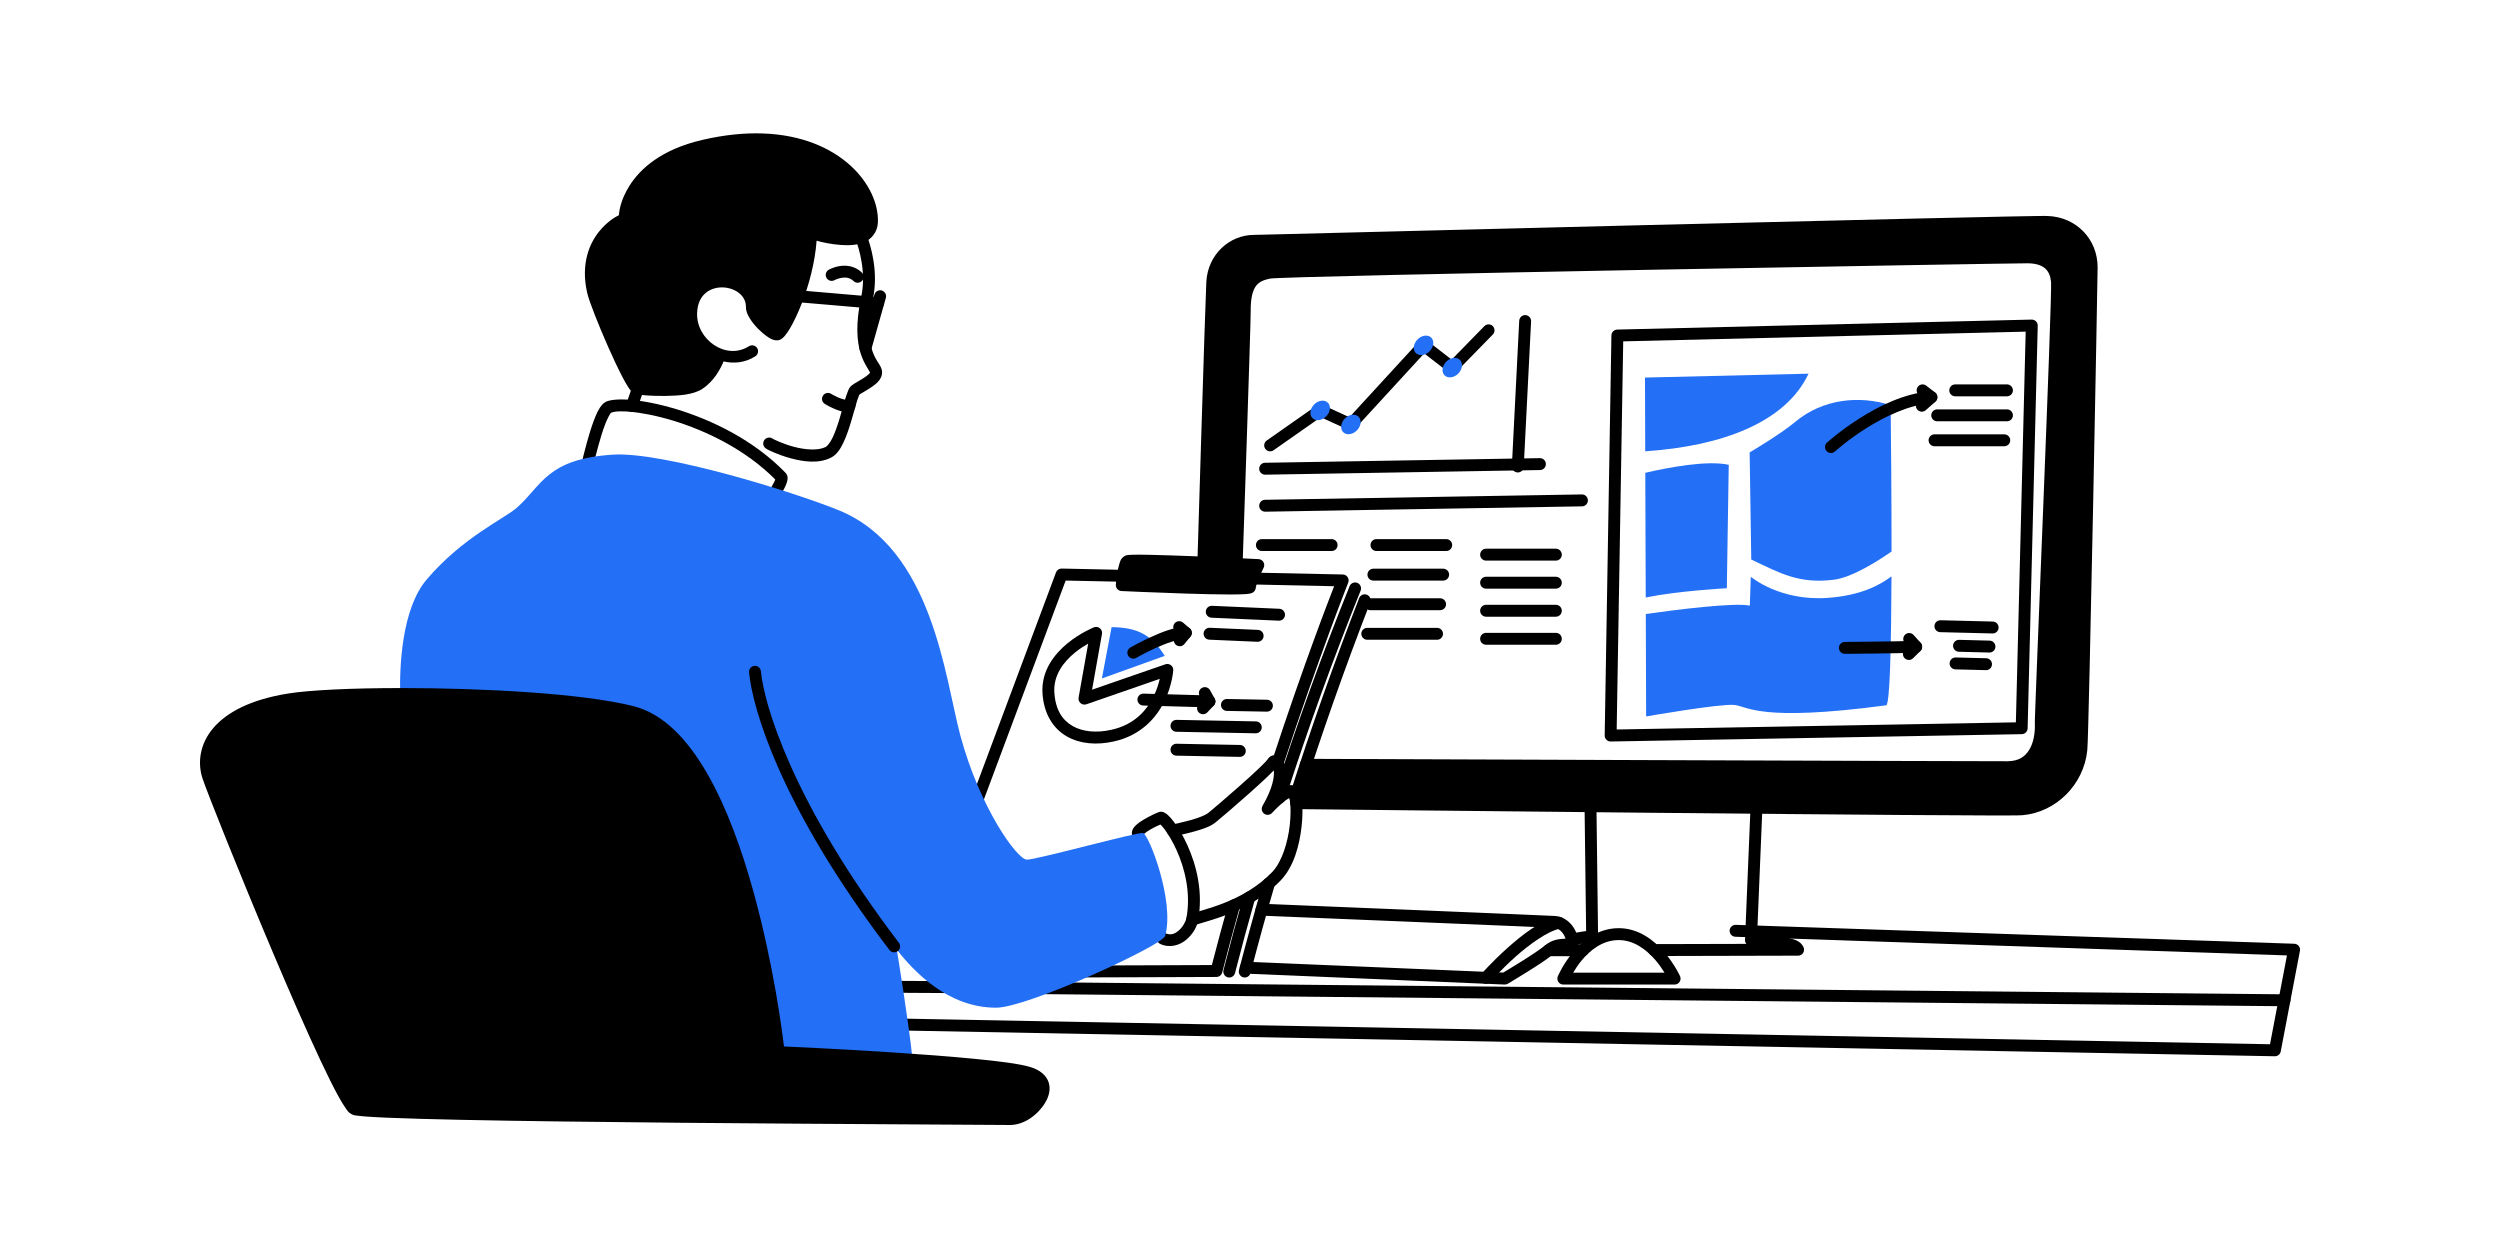 <svg width="300" height="151" viewBox="0 0 300 151" fill="none" xmlns="http://www.w3.org/2000/svg">
<g clip-path="url(#clip0_10211_35561)">
<path d="M75.603 47.977C74.849 47.916 74.203 47.916 73.665 47.981C73.128 48.047 72.678 48.115 72.292 48.535C71.847 49.013 71.564 49.667 71.26 50.468C70.957 51.27 70.672 52.205 70.416 53.138C69.903 55.003 69.499 56.877 69.348 57.5C69.326 57.592 69.322 57.687 69.337 57.779C69.351 57.872 69.384 57.961 69.433 58.041C69.481 58.122 69.545 58.191 69.621 58.247C69.697 58.302 69.783 58.342 69.874 58.364C69.965 58.386 70.059 58.39 70.152 58.376C70.245 58.361 70.333 58.328 70.413 58.279C70.493 58.23 70.563 58.166 70.618 58.09C70.673 58.015 70.713 57.928 70.735 57.837C70.902 57.149 71.293 55.332 71.792 53.518C72.041 52.611 72.317 51.709 72.594 50.975C72.872 50.242 73.191 49.664 73.336 49.508C73.338 49.507 73.339 49.506 73.34 49.504C73.249 49.604 73.443 49.449 73.837 49.4C74.231 49.352 74.803 49.347 75.49 49.4C76.865 49.51 78.713 49.853 80.75 50.47C84.751 51.683 89.482 53.966 93.028 57.534C93.005 57.602 92.993 57.652 92.943 57.76C92.784 58.104 92.502 58.579 92.203 59.039C91.606 59.961 90.941 60.836 90.941 60.836C90.826 60.987 90.776 61.177 90.802 61.365C90.827 61.553 90.926 61.723 91.076 61.838C91.227 61.953 91.417 62.004 91.604 61.978C91.792 61.953 91.962 61.854 92.076 61.703C92.076 61.703 92.764 60.799 93.4 59.819C93.717 59.33 94.023 58.824 94.237 58.363C94.344 58.133 94.431 57.918 94.479 57.676C94.527 57.434 94.578 57.062 94.25 56.724C90.447 52.801 85.413 50.39 81.163 49.101C79.039 48.457 77.111 48.095 75.603 47.975L75.603 47.977Z" fill="black"/>
<path d="M139.468 97.417C139.347 97.394 139.201 97.397 139.023 97.466C138.657 97.605 137.941 97.936 137.26 98.342C136.92 98.545 136.597 98.759 136.328 99.011C136.193 99.136 136.068 99.269 135.963 99.458C135.858 99.646 135.765 99.94 135.86 100.253C135.915 100.435 136.04 100.587 136.206 100.676C136.373 100.766 136.569 100.785 136.75 100.73C136.88 100.687 136.995 100.607 137.081 100.5C137.167 100.393 137.22 100.264 137.235 100.128C137.245 100.116 137.252 100.103 137.3 100.058C137.436 99.931 137.698 99.745 137.991 99.571C138.469 99.285 138.937 99.079 139.251 98.942C139.371 99.058 139.526 99.22 139.717 99.473C140.155 100.052 140.703 100.941 141.194 102.03C142.177 104.208 142.933 107.178 142.363 110.207C142.3 110.546 141.93 111.255 141.439 111.671C140.948 112.087 140.47 112.268 139.827 111.977C139.655 111.898 139.459 111.892 139.282 111.959C139.105 112.026 138.961 112.16 138.883 112.333C138.845 112.419 138.823 112.511 138.82 112.605C138.817 112.699 138.833 112.792 138.866 112.88C138.899 112.968 138.949 113.049 139.013 113.117C139.077 113.186 139.154 113.241 139.239 113.28C140.409 113.811 141.591 113.414 142.36 112.763C143.129 112.112 143.618 111.266 143.766 110.471C144.409 107.052 143.563 103.808 142.495 101.439C141.96 100.255 141.37 99.288 140.854 98.607C140.596 98.266 140.361 97.998 140.131 97.793C140.016 97.692 139.906 97.604 139.758 97.527C139.683 97.488 139.589 97.439 139.468 97.416L139.468 97.417Z" fill="black"/>
<path d="M208.291 110.981C208.102 110.975 207.918 111.044 207.78 111.173C207.642 111.303 207.561 111.482 207.554 111.672C207.548 111.861 207.617 112.046 207.746 112.184C207.875 112.323 208.054 112.404 208.243 112.411L274.435 114.65L272.4 125.31L105.875 122.186C105.686 122.183 105.503 122.255 105.367 122.386C105.231 122.518 105.152 122.698 105.149 122.888C105.147 122.982 105.163 123.075 105.198 123.163C105.232 123.25 105.283 123.33 105.348 123.398C105.413 123.465 105.491 123.52 105.577 123.557C105.663 123.595 105.755 123.615 105.849 123.617L272.974 126.751C273.143 126.754 273.306 126.698 273.437 126.592C273.568 126.485 273.657 126.336 273.688 126.171L275.993 114.098C276.013 113.997 276.01 113.892 275.985 113.792C275.96 113.692 275.914 113.598 275.85 113.518C275.786 113.437 275.705 113.371 275.613 113.325C275.521 113.278 275.42 113.253 275.317 113.249L208.291 110.981Z" fill="black"/>
<path d="M127.404 68.227C127.256 68.224 127.111 68.267 126.988 68.35C126.866 68.433 126.772 68.552 126.721 68.691L115.733 98.105C115.666 98.283 115.673 98.48 115.752 98.653C115.83 98.825 115.974 98.96 116.151 99.026C116.239 99.059 116.332 99.074 116.426 99.071C116.519 99.068 116.611 99.046 116.697 99.007C116.782 98.968 116.859 98.913 116.923 98.844C116.987 98.776 117.037 98.695 117.069 98.607L127.88 69.668L160.097 70.347C159.597 71.622 156.527 79.483 152.632 91.352C152.573 91.532 152.588 91.728 152.673 91.897C152.759 92.067 152.907 92.195 153.087 92.254C153.176 92.284 153.27 92.295 153.364 92.288C153.457 92.281 153.548 92.256 153.632 92.213C153.716 92.171 153.79 92.113 153.851 92.041C153.912 91.97 153.959 91.888 153.988 91.799C158.199 78.968 161.786 69.917 161.786 69.917C161.829 69.81 161.845 69.694 161.833 69.579C161.821 69.464 161.781 69.354 161.718 69.258C161.654 69.161 161.568 69.082 161.467 69.026C161.366 68.971 161.253 68.94 161.138 68.938L127.404 68.227ZM148.288 107.939C148.198 107.914 148.103 107.906 148.01 107.917C147.917 107.929 147.827 107.958 147.746 108.004C147.664 108.05 147.592 108.112 147.534 108.186C147.476 108.259 147.433 108.344 147.408 108.434C146.726 110.864 146.063 113.335 145.422 115.807L127.038 115.872C126.944 115.872 126.851 115.891 126.765 115.927C126.678 115.963 126.6 116.016 126.534 116.083C126.468 116.15 126.416 116.229 126.38 116.316C126.344 116.403 126.326 116.496 126.327 116.59C126.327 116.684 126.346 116.776 126.382 116.863C126.418 116.95 126.471 117.028 126.538 117.094C126.604 117.161 126.683 117.213 126.77 117.249C126.856 117.284 126.949 117.303 127.043 117.302L145.972 117.235C146.13 117.235 146.283 117.182 146.408 117.085C146.532 116.988 146.621 116.852 146.661 116.699C147.34 114.059 148.053 111.418 148.781 108.821C148.833 108.639 148.809 108.443 148.717 108.278C148.624 108.112 148.47 107.991 148.288 107.939Z" fill="black"/>
<path d="M106.304 117.695C106.21 117.695 106.117 117.713 106.03 117.748C105.944 117.783 105.865 117.836 105.798 117.902C105.731 117.968 105.678 118.046 105.642 118.133C105.606 118.219 105.587 118.312 105.586 118.406C105.585 118.5 105.603 118.593 105.639 118.68C105.674 118.767 105.726 118.846 105.792 118.913C105.858 118.98 105.936 119.033 106.023 119.069C106.109 119.106 106.202 119.125 106.296 119.125L114.013 119.17C114.107 119.171 114.2 119.152 114.286 119.117C114.373 119.082 114.452 119.029 114.519 118.963C114.585 118.897 114.638 118.819 114.675 118.732C114.711 118.646 114.73 118.553 114.731 118.459C114.732 118.269 114.658 118.087 114.525 117.952C114.392 117.817 114.211 117.741 114.021 117.74L106.304 117.695ZM123.627 117.851C123.534 117.85 123.441 117.867 123.354 117.902C123.267 117.938 123.188 117.99 123.121 118.055C123.054 118.121 123 118.199 122.964 118.286C122.927 118.372 122.908 118.465 122.907 118.559C122.906 118.653 122.923 118.746 122.958 118.833C122.993 118.92 123.045 119 123.111 119.067C123.177 119.134 123.255 119.187 123.341 119.224C123.427 119.261 123.52 119.28 123.613 119.281L274.126 120.748C274.22 120.749 274.313 120.732 274.4 120.697C274.487 120.661 274.566 120.61 274.633 120.544C274.7 120.478 274.753 120.4 274.79 120.313C274.826 120.227 274.846 120.134 274.847 120.04C274.848 119.946 274.83 119.853 274.795 119.766C274.76 119.679 274.708 119.599 274.643 119.532C274.577 119.465 274.499 119.412 274.413 119.375C274.326 119.338 274.234 119.319 274.14 119.318L123.627 117.851Z" fill="black"/>
<mask id="mask0_10211_35561" style="mask-type:luminance" maskUnits="userSpaceOnUse" x="-273" y="-2340" width="552" height="2919">
<path d="M278.047 578.472L278.047 -2339.74H-272.174L-272.174 578.472H278.047Z" fill="white"/>
</mask>
<g mask="url(#mask0_10211_35561)">
<path fill-rule="evenodd" clip-rule="evenodd" d="M48.018 83.304C47.944 79.925 48.211 73.055 51.201 69.542C55.493 64.495 60.507 62.25 62.009 60.938C65.043 58.27 65.576 55.068 73.558 54.557C79.492 54.179 95.122 58.981 100.644 61.227C111.933 65.829 113.386 81.326 115.236 88.24C117.543 96.844 122.048 103.158 123.233 103.158C124.418 103.158 136.439 99.846 137.149 99.957C137.861 100.09 141 108.205 139.815 112.319C139.487 113.452 123.362 120.9 119.559 120.923C113.772 120.945 109.677 116.587 107.618 113.964C107.618 113.964 109.089 122.901 109.506 127.17C101.606 126.614 93.447 126.258 93.447 126.258C93.447 126.258 89.346 88.774 75.791 85.417C69.873 83.927 57.818 83.304 48.018 83.304Z" fill="#236FF5"/>
</g>
<path d="M179.128 39.127C179.061 39.062 178.982 39.01 178.895 38.975C178.808 38.94 178.715 38.923 178.621 38.924C178.527 38.925 178.435 38.944 178.349 38.981C178.262 39.018 178.184 39.071 178.119 39.139L174.197 43.153L171.259 40.874C171.117 40.765 170.94 40.712 170.762 40.727C170.584 40.742 170.418 40.824 170.297 40.955L161.928 50.067L158.71 48.593C158.597 48.541 158.472 48.52 158.348 48.531C158.225 48.543 158.106 48.586 158.004 48.657L152.008 52.86C151.853 52.968 151.747 53.134 151.714 53.321C151.681 53.508 151.723 53.7 151.832 53.855C151.885 53.932 151.954 53.998 152.033 54.048C152.112 54.099 152.2 54.133 152.292 54.15C152.385 54.166 152.479 54.164 152.571 54.144C152.662 54.124 152.749 54.086 152.826 54.032L158.487 50.064L161.805 51.583C161.942 51.646 162.095 51.664 162.243 51.634C162.39 51.604 162.525 51.529 162.627 51.418L170.903 42.407L173.826 44.674C173.965 44.781 174.137 44.833 174.312 44.821C174.486 44.809 174.65 44.733 174.773 44.608L179.139 40.139C179.204 40.072 179.256 39.993 179.291 39.905C179.326 39.818 179.343 39.725 179.342 39.631C179.341 39.537 179.322 39.444 179.285 39.358C179.248 39.272 179.195 39.193 179.128 39.128L179.128 39.127Z" fill="black"/>
<path d="M101.371 31.884C101.153 31.882 100.945 31.898 100.757 31.929C100.005 32.051 99.45 32.367 99.45 32.367C99.369 32.413 99.297 32.475 99.239 32.549C99.181 32.623 99.138 32.707 99.112 32.798C99.087 32.888 99.08 32.983 99.091 33.076C99.102 33.169 99.132 33.259 99.177 33.341C99.223 33.423 99.285 33.495 99.359 33.553C99.432 33.611 99.517 33.654 99.607 33.68C99.697 33.705 99.791 33.712 99.885 33.701C99.978 33.69 100.068 33.66 100.149 33.614C100.149 33.614 100.502 33.42 100.985 33.341C101.468 33.263 101.967 33.29 102.429 33.731C102.497 33.796 102.577 33.847 102.664 33.881C102.751 33.914 102.845 33.931 102.938 33.928C103.032 33.926 103.124 33.905 103.21 33.867C103.296 33.829 103.373 33.775 103.438 33.707C103.568 33.569 103.639 33.386 103.634 33.196C103.63 33.006 103.55 32.826 103.413 32.696C102.781 32.093 102.026 31.894 101.371 31.884Z" fill="black"/>
<path d="M91.507 16.013C89.338 15.941 86.916 16.172 84.241 16.798C79.365 17.934 76.796 20.259 75.51 22.333C74.464 24.019 74.307 25.304 74.264 25.825C73.838 26.038 72.921 26.543 71.949 27.715C70.717 29.201 69.695 31.637 70.441 35.056C70.57 35.651 70.906 36.583 71.366 37.762C71.825 38.941 72.404 40.328 72.995 41.663C73.586 42.998 74.188 44.28 74.702 45.259C74.959 45.749 75.192 46.162 75.404 46.483C75.51 46.643 75.609 46.781 75.72 46.905C75.83 47.028 75.916 47.167 76.237 47.26C76.605 47.372 77.034 47.411 77.667 47.456C78.303 47.501 79.082 47.526 79.891 47.51C81.507 47.479 83.178 47.386 84.279 46.663C85.715 45.722 86.484 44.204 86.828 43.372C88.077 43.655 89.413 43.537 90.638 42.755C90.717 42.704 90.785 42.639 90.839 42.562C90.893 42.485 90.931 42.398 90.951 42.306C90.972 42.215 90.974 42.12 90.957 42.027C90.941 41.935 90.907 41.846 90.856 41.767C90.806 41.688 90.741 41.62 90.664 41.566C90.587 41.512 90.5 41.474 90.409 41.453C90.317 41.433 90.223 41.431 90.131 41.447C90.038 41.464 89.95 41.498 89.871 41.548C87.13 43.298 83.517 40.74 83.654 37.535C83.703 36.385 84.101 35.664 84.644 35.188C85.188 34.713 85.917 34.481 86.664 34.487C87.41 34.494 88.155 34.744 88.677 35.16C89.2 35.577 89.514 36.118 89.514 36.86C89.514 37.376 89.722 37.796 89.979 38.212C90.235 38.629 90.565 39.032 90.92 39.4C91.275 39.768 91.653 40.097 92.023 40.353C92.392 40.608 92.704 40.829 93.212 40.843C93.511 40.852 93.689 40.735 93.825 40.636C93.96 40.538 94.065 40.431 94.17 40.31C94.381 40.066 94.587 39.761 94.808 39.386C95.25 38.636 95.741 37.611 96.211 36.409C97.055 34.25 97.798 31.534 97.992 28.886C98.696 29.077 99.677 29.307 100.881 29.394C101.841 29.464 102.835 29.433 103.705 29.067C104.574 28.7 105.296 27.852 105.347 26.709C105.539 22.336 100.904 16.325 91.506 16.014L91.507 16.013ZM91.449 17.44C100.231 17.733 104.065 23.395 103.922 26.645C103.892 27.314 103.663 27.533 103.153 27.748C102.642 27.963 101.826 28.028 100.985 27.967C99.304 27.845 97.576 27.287 97.576 27.287C97.47 27.252 97.357 27.243 97.247 27.259C97.137 27.276 97.032 27.319 96.941 27.383C96.85 27.448 96.776 27.533 96.724 27.632C96.672 27.73 96.643 27.84 96.641 27.952C96.586 30.61 95.777 33.601 94.883 35.887C94.436 37.031 93.967 38.002 93.58 38.658C93.396 38.969 93.234 39.197 93.118 39.336C93.056 39.308 93.016 39.302 92.835 39.176C92.567 38.99 92.243 38.712 91.947 38.405C91.65 38.098 91.377 37.758 91.194 37.461C91.011 37.163 90.943 36.9 90.943 36.859C90.943 35.679 90.374 34.683 89.566 34.04C88.758 33.396 87.723 33.065 86.676 33.057C85.629 33.048 84.55 33.372 83.707 34.11C82.862 34.849 82.292 36.001 82.229 37.474C82.129 39.829 83.551 41.859 85.456 42.863C85.196 43.484 84.616 44.733 83.499 45.465C83.498 45.465 83.497 45.465 83.496 45.465C83.042 45.764 81.384 46.049 79.862 46.078C79.101 46.094 78.358 46.07 77.766 46.028C77.228 45.99 76.849 45.923 76.749 45.903C76.709 45.855 76.661 45.795 76.594 45.693C76.429 45.442 76.209 45.058 75.964 44.593C75.476 43.661 74.881 42.398 74.298 41.082C73.716 39.766 73.144 38.395 72.694 37.241C72.244 36.087 71.913 35.11 71.834 34.749C71.173 31.721 72.039 29.842 73.046 28.628C74.053 27.413 75.188 26.935 75.188 26.935C75.317 26.88 75.427 26.789 75.505 26.673C75.583 26.556 75.625 26.42 75.626 26.28C75.626 26.28 75.624 24.854 76.72 23.087C77.816 21.321 79.993 19.255 84.564 18.19C87.13 17.59 89.421 17.371 91.447 17.439L91.449 17.44Z" fill="black"/>
<mask id="mask1_10211_35561" style="mask-type:luminance" maskUnits="userSpaceOnUse" x="-273" y="-2340" width="552" height="2919">
<path d="M278.047 578.472L278.047 -2339.74H-272.174L-272.174 578.472H278.047Z" fill="white"/>
</mask>
<g mask="url(#mask1_10211_35561)">
<path fill-rule="evenodd" clip-rule="evenodd" d="M86.385 42.551C86.385 42.551 85.624 44.93 83.891 46.064C82.337 47.087 77.232 46.82 76.44 46.575C75.648 46.353 71.558 36.815 71.141 34.903C69.734 28.455 74.916 26.277 74.916 26.277C74.916 26.277 74.958 19.696 84.406 17.495C98.382 14.226 104.844 21.986 104.638 26.677C104.476 30.301 97.357 27.966 97.357 27.966C97.242 33.547 94.027 40.15 93.235 40.128C92.443 40.105 90.232 37.971 90.232 36.859C90.232 33.013 83.171 32.257 82.944 37.504C82.847 39.816 84.411 41.817 86.385 42.551Z" fill="black"/>
</g>
<path d="M76.788 45.945C76.61 45.882 76.414 45.893 76.243 45.975C76.073 46.058 75.942 46.205 75.879 46.384L75.149 48.474C75.087 48.653 75.098 48.849 75.18 49.02C75.262 49.191 75.409 49.322 75.587 49.385C75.675 49.416 75.769 49.429 75.863 49.424C75.956 49.419 76.048 49.395 76.132 49.354C76.217 49.313 76.293 49.256 76.355 49.186C76.417 49.116 76.466 49.035 76.496 48.946L77.226 46.856C77.257 46.767 77.27 46.673 77.265 46.58C77.26 46.486 77.236 46.394 77.196 46.309C77.155 46.225 77.098 46.149 77.028 46.086C76.958 46.024 76.877 45.976 76.788 45.945Z" fill="black"/>
<path d="M103.096 27.76C102.918 27.825 102.773 27.957 102.693 28.128C102.612 28.3 102.603 28.497 102.667 28.675C103.115 29.921 103.969 32.726 103.341 35.641C102.644 38.896 102.833 40.995 103.278 42.409C103.501 43.117 103.787 43.648 104.022 44.039C104.247 44.414 104.394 44.661 104.418 44.717C104.412 44.724 104.411 44.721 104.384 44.756C104.303 44.865 104.104 45.044 103.855 45.218C103.358 45.566 102.711 45.882 102.25 46.219C102.246 46.222 102.242 46.225 102.238 46.228C101.917 46.473 101.854 46.698 101.745 46.958C101.636 47.219 101.537 47.519 101.433 47.859C101.227 48.539 101.008 49.371 100.758 50.203C100.508 51.036 100.225 51.867 99.916 52.507C99.608 53.148 99.248 53.558 99.066 53.647C99.065 53.647 99.063 53.647 99.062 53.647C98.155 54.1 96.607 53.977 95.258 53.614C94.583 53.432 93.961 53.204 93.493 53.008C93.26 52.911 93.065 52.821 92.924 52.751C92.784 52.681 92.665 52.602 92.726 52.647C92.574 52.533 92.384 52.485 92.197 52.513C92.009 52.54 91.841 52.641 91.728 52.793C91.671 52.868 91.631 52.954 91.608 53.045C91.585 53.136 91.58 53.231 91.593 53.324C91.607 53.416 91.639 53.506 91.687 53.587C91.735 53.667 91.798 53.738 91.873 53.794C92.023 53.906 92.118 53.947 92.291 54.033C92.465 54.119 92.684 54.22 92.944 54.328C93.462 54.546 94.137 54.793 94.888 54.995C96.388 55.399 98.201 55.674 99.696 54.928C100.417 54.573 100.833 53.891 101.201 53.128C101.57 52.363 101.865 51.477 102.125 50.614C102.384 49.751 102.605 48.91 102.798 48.274C102.895 47.956 102.986 47.688 103.06 47.511C103.12 47.369 103.17 47.319 103.127 47.349C103.381 47.17 104.064 46.815 104.672 46.389C104.983 46.171 105.283 45.935 105.524 45.615C105.764 45.295 105.952 44.796 105.793 44.306C105.66 43.892 105.45 43.641 105.244 43.299C105.038 42.956 104.819 42.549 104.639 41.978C104.28 40.835 104.076 39.021 104.736 35.94C105.458 32.586 104.489 29.522 104.009 28.189C103.945 28.01 103.813 27.864 103.641 27.784C103.47 27.703 103.274 27.694 103.096 27.758L103.096 27.76Z" fill="black"/>
<path d="M105.81 34.859C105.719 34.834 105.625 34.826 105.532 34.837C105.439 34.848 105.349 34.877 105.267 34.923C105.185 34.969 105.113 35.031 105.055 35.104C104.997 35.178 104.954 35.263 104.929 35.353L103.167 41.601C103.116 41.783 103.139 41.979 103.231 42.144C103.324 42.31 103.478 42.432 103.66 42.483C103.75 42.509 103.845 42.516 103.938 42.505C104.031 42.494 104.121 42.465 104.203 42.419C104.284 42.373 104.356 42.312 104.414 42.238C104.472 42.164 104.515 42.08 104.541 41.989L106.302 35.742C106.328 35.652 106.335 35.557 106.324 35.464C106.313 35.371 106.284 35.28 106.238 35.199C106.193 35.117 106.131 35.044 106.058 34.986C105.984 34.928 105.9 34.885 105.81 34.859Z" fill="black"/>
<path d="M95.837 34.835C95.648 34.819 95.461 34.879 95.316 35.001C95.171 35.123 95.081 35.298 95.065 35.487C95.057 35.581 95.068 35.675 95.096 35.764C95.124 35.854 95.17 35.937 95.23 36.009C95.291 36.081 95.365 36.14 95.448 36.183C95.531 36.226 95.622 36.252 95.715 36.26L105.318 37.083C105.507 37.099 105.694 37.039 105.839 36.917C105.984 36.795 106.074 36.62 106.09 36.431C106.106 36.242 106.047 36.055 105.925 35.91C105.803 35.765 105.629 35.674 105.44 35.658L95.837 34.835Z" fill="black"/>
<mask id="mask2_10211_35561" style="mask-type:luminance" maskUnits="userSpaceOnUse" x="-273" y="-2340" width="552" height="2919">
<path d="M48.564 578.472L278.039 -2161.89L-42.707 -2339.74L-272.182 400.624L48.564 578.472Z" fill="white"/>
</mask>
<g mask="url(#mask2_10211_35561)">
<path fill-rule="evenodd" clip-rule="evenodd" d="M102.379 38.092C102.351 38.214 102.312 38.332 102.264 38.439C102.215 38.546 102.159 38.641 102.097 38.717C102.036 38.793 101.971 38.849 101.905 38.883C101.84 38.916 101.776 38.926 101.718 38.911C101.659 38.897 101.606 38.859 101.562 38.799C101.518 38.739 101.485 38.658 101.463 38.562C101.441 38.465 101.431 38.355 101.435 38.237C101.438 38.118 101.454 37.995 101.482 37.873C101.51 37.751 101.549 37.633 101.598 37.526C101.646 37.418 101.703 37.324 101.764 37.248C101.826 37.172 101.891 37.115 101.956 37.082C102.021 37.049 102.085 37.039 102.144 37.053C102.203 37.068 102.256 37.106 102.299 37.166C102.343 37.226 102.377 37.306 102.399 37.403C102.421 37.499 102.43 37.61 102.427 37.728C102.423 37.846 102.407 37.97 102.379 38.092Z" fill="black"/>
</g>
<path d="M99.191 47.168C99.1 47.19 99.014 47.229 98.938 47.284C98.862 47.339 98.797 47.408 98.748 47.488C98.648 47.649 98.616 47.843 98.659 48.028C98.703 48.212 98.817 48.372 98.978 48.472C98.978 48.472 99.418 48.747 99.992 49C100.566 49.253 101.263 49.541 102.044 49.416C102.137 49.401 102.226 49.368 102.306 49.319C102.385 49.27 102.455 49.205 102.51 49.129C102.565 49.053 102.604 48.967 102.626 48.876C102.648 48.784 102.651 48.689 102.636 48.597C102.621 48.504 102.589 48.415 102.539 48.335C102.49 48.255 102.426 48.185 102.35 48.13C102.274 48.075 102.188 48.036 102.097 48.014C102.006 47.992 101.911 47.989 101.819 48.003C101.631 48.034 101.039 47.9 100.567 47.691C100.094 47.483 99.73 47.257 99.73 47.257C99.651 47.208 99.562 47.175 99.47 47.159C99.377 47.144 99.283 47.147 99.191 47.168Z" fill="black"/>
<path d="M48.164 82.567C42.289 82.567 37.187 82.803 34.587 83.221C30.085 83.939 27.207 85.471 25.588 87.373C23.969 89.275 23.68 91.54 24.307 93.424C24.61 94.335 25.705 97.143 27.243 100.967C28.782 104.79 30.749 109.583 32.748 114.304C34.746 119.025 36.775 123.672 38.44 127.212C39.272 128.982 40.011 130.475 40.619 131.573C40.923 132.122 41.193 132.571 41.436 132.92C41.679 133.27 41.81 133.526 42.245 133.731C42.246 133.732 42.248 133.732 42.25 133.733C42.497 133.847 42.625 133.847 42.849 133.879C43.073 133.91 43.35 133.938 43.686 133.966C44.358 134.021 45.266 134.073 46.383 134.121C48.617 134.218 51.688 134.303 55.322 134.38C62.589 134.532 72.106 134.646 81.638 134.732C91.171 134.818 100.72 134.876 108.047 134.918C115.374 134.958 120.544 134.984 121.113 134.999C122.82 135.043 124.499 133.83 125.398 132.363C125.848 131.629 126.108 130.761 125.846 129.908C125.583 129.056 124.796 128.388 123.628 128.04C122.35 127.655 119.944 127.352 116.91 127.056C113.875 126.76 110.262 126.493 106.792 126.269C100.164 125.841 94.617 125.6 94.077 125.576C93.899 124.06 92.871 115.848 90.386 106.904C89.017 101.974 87.223 96.928 84.883 92.857C82.544 88.786 79.641 85.634 75.96 84.722H75.958C69.889 83.206 57.953 82.563 48.163 82.566L48.164 82.567ZM48.101 84.049C57.867 84.062 69.894 84.681 75.615 86.11C75.616 86.11 75.617 86.11 75.618 86.11C78.714 86.877 81.406 89.669 83.648 93.571C85.889 97.472 87.662 102.427 89.012 107.288C91.713 117.01 92.735 126.336 92.735 126.336C92.754 126.506 92.833 126.663 92.957 126.78C93.081 126.897 93.243 126.965 93.413 126.973C93.413 126.973 99.777 127.25 106.701 127.697C110.162 127.92 113.763 128.186 116.772 128.48C119.78 128.773 122.246 129.118 123.22 129.411C123.221 129.411 123.222 129.411 123.223 129.411C124.109 129.675 124.386 130.015 124.483 130.33C124.58 130.645 124.497 131.102 124.183 131.614C123.556 132.637 122.034 133.592 121.15 133.569C120.424 133.551 115.382 133.528 108.055 133.487C100.729 133.446 91.182 133.388 81.652 133.302C72.122 133.216 62.609 133.102 55.352 132.95C51.724 132.874 48.66 132.788 46.445 132.692C45.338 132.644 44.442 132.593 43.803 132.541C43.483 132.514 43.227 132.487 43.049 132.462C42.919 132.445 42.906 132.438 42.901 132.442C42.874 132.407 42.739 132.29 42.607 132.102C42.412 131.821 42.158 131.403 41.869 130.879C41.289 129.832 40.556 128.358 39.731 126.603C38.081 123.094 36.057 118.457 34.062 113.745C32.068 109.034 30.103 104.247 28.568 100.432C27.032 96.617 25.913 93.729 25.661 92.972C25.179 91.521 25.355 89.852 26.674 88.302C27.994 86.751 30.529 85.316 34.813 84.634C37.195 84.251 42.24 84.041 48.1 84.049L48.101 84.049Z" fill="black"/>
<mask id="mask3_10211_35561" style="mask-type:luminance" maskUnits="userSpaceOnUse" x="-273" y="-2340" width="552" height="2919">
<path d="M278.047 578.472L278.047 -2339.74H-272.174L-272.174 578.472H278.047Z" fill="white"/>
</mask>
<g mask="url(#mask3_10211_35561)">
<path fill-rule="evenodd" clip-rule="evenodd" d="M93.447 126.258C93.447 126.258 118.925 127.37 123.428 128.726C127.537 129.949 123.725 134.351 121.134 134.285C118.543 134.218 44.624 134.04 42.552 133.084C40.478 132.106 26.098 96.533 24.987 93.198C23.878 89.863 25.916 85.328 34.703 83.927C41.345 82.86 66.359 83.06 75.791 85.417C89.346 88.774 93.447 126.258 93.447 126.258Z" fill="black"/>
</g>
<path d="M90.531 79.902C90.437 79.911 90.347 79.938 90.264 79.982C90.181 80.025 90.107 80.085 90.047 80.158C89.987 80.23 89.942 80.313 89.915 80.403C89.887 80.493 89.877 80.587 89.886 80.68C90.281 84.944 93.657 96.82 106.731 113.997C106.846 114.148 107.016 114.247 107.203 114.272C107.391 114.297 107.581 114.247 107.731 114.132C107.881 114.017 107.98 113.847 108.005 113.659C108.031 113.471 107.98 113.281 107.866 113.13C94.914 96.113 91.653 84.288 91.307 80.548C91.289 80.359 91.198 80.185 91.052 80.064C90.907 79.943 90.719 79.885 90.531 79.902Z" fill="black"/>
<path d="M152.811 90.628C152.493 90.676 152.225 90.91 152.098 91.149C152.096 91.152 152.095 91.155 152.094 91.158C152.144 91.06 152.013 91.261 151.826 91.459C151.638 91.657 151.376 91.915 151.066 92.21C150.447 92.798 149.637 93.532 148.809 94.267C147.153 95.736 145.395 97.233 144.967 97.575C144.682 97.802 143.823 98.149 142.942 98.396C142.06 98.643 141.142 98.834 140.558 98.972C140.466 98.994 140.38 99.033 140.304 99.088C140.228 99.143 140.164 99.212 140.114 99.292C140.065 99.372 140.032 99.461 140.017 99.554C140.002 99.647 140.005 99.741 140.027 99.833C140.048 99.924 140.088 100.01 140.143 100.087C140.197 100.163 140.267 100.228 140.346 100.277C140.426 100.326 140.515 100.359 140.607 100.374C140.7 100.389 140.794 100.386 140.886 100.364C141.428 100.236 142.381 100.038 143.326 99.773C144.27 99.509 145.193 99.223 145.856 98.694C146.375 98.28 148.085 96.82 149.755 95.338C150.59 94.597 151.408 93.856 152.048 93.247C152.367 92.945 152.64 92.676 152.856 92.449C152.942 93.137 152.756 94.556 151.503 96.706C151.415 96.859 151.386 97.039 151.421 97.212C151.457 97.385 151.556 97.538 151.698 97.643C151.84 97.747 152.015 97.796 152.191 97.778C152.366 97.761 152.529 97.679 152.647 97.548C152.647 97.548 153.177 96.967 153.786 96.438C154.091 96.173 154.417 95.925 154.662 95.785C154.69 95.77 154.694 95.774 154.718 95.763C154.757 95.923 154.799 96.105 154.825 96.376C154.89 97.054 154.884 98.004 154.77 99.026C154.541 101.071 153.846 103.404 152.666 104.642C150.91 106.474 148.778 107.608 146.922 108.346C145.993 108.715 145.135 108.985 144.427 109.197C143.718 109.41 143.185 109.547 142.773 109.729C142.6 109.805 142.464 109.947 142.395 110.124C142.327 110.301 142.331 110.497 142.407 110.671C142.483 110.845 142.625 110.981 142.801 111.05C142.977 111.119 143.174 111.114 143.347 111.038C143.541 110.952 144.112 110.785 144.836 110.568C145.559 110.351 146.461 110.068 147.448 109.675C149.421 108.89 151.745 107.668 153.697 105.632C153.698 105.632 153.699 105.632 153.699 105.632C155.273 103.98 155.941 101.411 156.189 99.187C156.314 98.075 156.324 97.049 156.247 96.24C156.208 95.836 156.15 95.488 156.055 95.184C155.959 94.88 155.897 94.544 155.406 94.325C155.401 94.322 155.396 94.32 155.391 94.318C154.831 94.083 154.405 94.3 154.029 94.51C154.295 93.579 154.357 92.807 154.269 92.198C154.185 91.621 154.001 91.168 153.61 90.857C153.414 90.702 153.13 90.58 152.812 90.629L152.811 90.628ZM153.361 91.815L153.356 91.824C153.356 91.824 153.352 91.824 153.351 91.826C153.354 91.822 153.358 91.819 153.361 91.815Z" fill="black"/>
<path d="M136.13 66.563C135.891 66.568 135.692 66.572 135.528 66.586C135.446 66.592 135.373 66.599 135.297 66.611C135.22 66.625 135.165 66.609 134.971 66.718C134.965 66.721 134.959 66.725 134.952 66.729C134.47 67.019 134.42 67.362 134.312 67.703C134.203 68.043 134.128 68.416 134.068 68.775C133.949 69.493 133.9 70.156 133.9 70.156C133.893 70.251 133.905 70.347 133.936 70.438C133.966 70.529 134.014 70.612 134.078 70.684C134.141 70.755 134.218 70.813 134.304 70.855C134.39 70.896 134.483 70.919 134.578 70.924C134.578 70.924 138.443 71.108 142.304 71.23C144.234 71.291 146.163 71.337 147.617 71.337C148.344 71.337 148.95 71.326 149.397 71.298C149.62 71.282 149.799 71.267 149.968 71.234C150.053 71.218 150.132 71.204 150.26 71.143C150.324 71.113 150.407 71.074 150.511 70.961C150.615 70.848 150.732 70.6 150.702 70.364V70.368C150.726 70.563 150.72 70.303 150.801 70.064C150.882 69.824 151.003 69.521 151.128 69.232C151.377 68.652 151.636 68.126 151.636 68.126C151.688 68.02 151.713 67.902 151.709 67.784C151.705 67.665 151.671 67.55 151.611 67.447C151.552 67.345 151.467 67.259 151.366 67.198C151.265 67.136 151.15 67.101 151.032 67.095C151.032 67.095 147.239 66.906 143.379 66.753C141.449 66.677 139.503 66.609 138 66.579C137.249 66.563 136.61 66.556 136.13 66.565L136.13 66.563ZM136.152 67.993C136.6 67.987 137.229 67.993 137.972 68.007C139.457 68.037 141.398 68.104 143.323 68.18C146.641 68.312 149.064 68.433 149.905 68.474C149.863 68.569 149.861 68.564 149.818 68.664C149.684 68.975 149.551 69.302 149.449 69.605C149.418 69.699 149.391 69.78 149.362 69.863C149.336 69.863 149.334 69.868 149.305 69.87C148.92 69.894 148.329 69.907 147.617 69.907C146.193 69.907 144.272 69.861 142.349 69.8C138.886 69.69 136.07 69.556 135.413 69.525C135.437 69.311 135.432 69.272 135.476 69.009C135.529 68.689 135.598 68.365 135.671 68.138C135.692 68.073 135.714 68.049 135.739 68.008C135.851 68.001 135.973 67.995 136.152 67.992V67.993Z" fill="black"/>
<mask id="mask4_10211_35561" style="mask-type:luminance" maskUnits="userSpaceOnUse" x="-273" y="-2340" width="552" height="2919">
<path d="M278.047 578.472L278.047 -2339.74H-272.174L-272.174 578.472H278.047Z" fill="white"/>
</mask>
<g mask="url(#mask4_10211_35561)">
<path fill-rule="evenodd" clip-rule="evenodd" d="M134.609 70.209C134.609 70.209 134.8 67.652 135.317 67.341C135.832 67.052 150.994 67.808 150.994 67.808C150.994 67.808 149.932 69.964 149.991 70.453C150.054 70.942 134.609 70.209 134.609 70.209Z" fill="black"/>
</g>
<path d="M162.88 69.946C162.793 69.911 162.7 69.894 162.606 69.894C162.513 69.895 162.42 69.915 162.334 69.951C162.247 69.988 162.169 70.041 162.104 70.108C162.038 70.175 161.986 70.254 161.951 70.342C158.619 78.606 155.586 87.004 152.854 95.513C152.796 95.694 152.812 95.89 152.898 96.059C152.985 96.228 153.134 96.355 153.315 96.413C153.495 96.471 153.69 96.455 153.859 96.369C154.027 96.282 154.154 96.132 154.212 95.952C156.933 87.475 159.955 79.11 163.274 70.877C163.309 70.79 163.327 70.697 163.326 70.603C163.325 70.509 163.306 70.416 163.269 70.33C163.233 70.244 163.18 70.165 163.113 70.099C163.046 70.033 162.967 69.982 162.88 69.946ZM150.109 107.007C150.019 106.981 149.924 106.973 149.831 106.984C149.738 106.994 149.648 107.023 149.566 107.069C149.484 107.115 149.412 107.176 149.354 107.249C149.296 107.323 149.252 107.407 149.227 107.498C148.388 110.439 147.586 113.425 146.819 116.409C146.772 116.593 146.8 116.788 146.896 116.951C146.992 117.114 147.149 117.232 147.332 117.28C147.516 117.327 147.71 117.299 147.873 117.203C148.036 117.106 148.154 116.949 148.201 116.766C148.965 113.792 149.764 110.818 150.599 107.89C150.651 107.708 150.628 107.512 150.536 107.347C150.444 107.181 150.291 107.059 150.109 107.007Z" fill="black"/>
<path d="M164.023 71.366C163.847 71.297 163.65 71.301 163.477 71.378C163.304 71.454 163.168 71.597 163.1 71.773C160.069 79.591 157.288 87.475 154.755 95.426C154.727 95.516 154.716 95.61 154.724 95.704C154.732 95.797 154.758 95.888 154.801 95.972C154.844 96.055 154.903 96.13 154.974 96.19C155.046 96.251 155.129 96.297 155.218 96.325C155.307 96.354 155.401 96.365 155.494 96.357C155.588 96.349 155.679 96.323 155.762 96.28C155.845 96.237 155.919 96.177 155.98 96.106C156.04 96.034 156.086 95.951 156.115 95.862C158.639 87.938 161.409 80.082 164.43 72.291C164.464 72.204 164.48 72.111 164.478 72.017C164.476 71.923 164.456 71.83 164.418 71.744C164.38 71.658 164.326 71.58 164.258 71.516C164.19 71.451 164.111 71.4 164.023 71.366ZM152.486 105.296C152.305 105.243 152.11 105.264 151.944 105.355C151.778 105.447 151.655 105.6 151.602 105.782C150.58 109.302 149.606 112.843 148.679 116.407C148.656 116.498 148.65 116.593 148.663 116.686C148.676 116.779 148.707 116.868 148.754 116.949C148.802 117.03 148.865 117.101 148.939 117.158C149.014 117.215 149.099 117.256 149.19 117.279C149.373 117.327 149.568 117.3 149.731 117.204C149.894 117.108 150.013 116.951 150.061 116.768C150.984 113.217 151.954 109.688 152.972 106.182C153.025 106 153.003 105.804 152.912 105.638C152.821 105.472 152.668 105.349 152.486 105.296Z" fill="black"/>
<path d="M131.767 75.269C131.606 75.213 131.43 75.217 131.272 75.28C131.272 75.28 129.669 75.912 128.103 77.194C126.537 78.475 124.92 80.5 125.1 83.218C125.262 85.682 126.393 87.438 128.008 88.365C129.622 89.292 131.639 89.422 133.622 88.982C136.941 88.264 138.787 86.089 139.732 84.151C140.676 82.212 140.79 80.438 140.79 80.438C140.798 80.32 140.777 80.203 140.728 80.095C140.679 79.988 140.605 79.894 140.511 79.822C140.417 79.751 140.308 79.704 140.191 79.685C140.075 79.666 139.956 79.677 139.845 79.715L131.049 82.763L132.238 76.07C132.268 75.902 132.236 75.729 132.15 75.582C132.064 75.435 131.928 75.323 131.767 75.268V75.269ZM130.582 77.233L129.431 83.713C129.409 83.835 129.419 83.961 129.461 84.079C129.503 84.196 129.575 84.301 129.67 84.382C129.764 84.463 129.878 84.517 130.001 84.541C130.123 84.564 130.249 84.555 130.367 84.514L139.171 81.463C139.039 82.032 138.826 82.751 138.449 83.524C137.634 85.198 136.175 86.969 133.317 87.585C133.316 87.585 133.314 87.585 133.313 87.585C131.591 87.968 129.93 87.82 128.717 87.124C127.505 86.428 126.661 85.216 126.524 83.123C126.384 81.016 127.63 79.427 129.005 78.302C129.564 77.845 130.107 77.504 130.582 77.232L130.582 77.233Z" fill="black"/>
<mask id="mask5_10211_35561" style="mask-type:luminance" maskUnits="userSpaceOnUse" x="-273" y="-2340" width="552" height="2919">
<path d="M278.047 578.472L278.047 -2339.74H-272.174L-272.174 578.472H278.047Z" fill="white"/>
</mask>
<g mask="url(#mask5_10211_35561)">
<path fill-rule="evenodd" clip-rule="evenodd" d="M133.391 75.256L132.227 81.415L139.769 78.702C138.125 76.079 136.395 75.301 133.391 75.256Z" fill="#236FF5"/>
</g>
<path d="M142.311 75.23C140.963 75.217 139.385 75.862 138.043 76.475C136.701 77.088 135.638 77.705 135.638 77.705C135.557 77.752 135.486 77.814 135.429 77.889C135.372 77.963 135.33 78.048 135.306 78.139C135.281 78.23 135.275 78.324 135.287 78.418C135.3 78.511 135.33 78.6 135.377 78.682C135.424 78.763 135.486 78.834 135.56 78.891C135.635 78.949 135.72 78.99 135.81 79.015C135.901 79.039 135.995 79.045 136.088 79.033C136.181 79.02 136.271 78.99 136.352 78.943C136.352 78.943 137.362 78.359 138.635 77.777C139.908 77.195 141.485 76.651 142.297 76.66C142.486 76.662 142.668 76.588 142.803 76.456C142.938 76.323 143.015 76.142 143.017 75.953C143.019 75.763 142.946 75.58 142.814 75.445C142.681 75.309 142.501 75.232 142.311 75.23Z" fill="black"/>
<path d="M141.45 74.543C141.262 74.557 141.086 74.645 140.963 74.788C140.901 74.859 140.855 74.942 140.825 75.031C140.796 75.12 140.784 75.215 140.791 75.308C140.798 75.402 140.823 75.493 140.865 75.577C140.907 75.661 140.965 75.736 141.036 75.797L141.306 76.031L141.02 76.381C140.96 76.453 140.916 76.537 140.889 76.627C140.861 76.717 140.852 76.811 140.861 76.905C140.871 76.998 140.898 77.089 140.942 77.172C140.987 77.255 141.047 77.328 141.119 77.387C141.191 77.447 141.275 77.492 141.365 77.519C141.454 77.546 141.548 77.555 141.642 77.546C141.735 77.537 141.826 77.509 141.908 77.465C141.991 77.421 142.064 77.361 142.123 77.288L142.851 76.399C142.969 76.254 143.026 76.07 143.01 75.884C142.994 75.698 142.906 75.526 142.765 75.404L141.969 74.715C141.898 74.653 141.816 74.606 141.727 74.577C141.638 74.547 141.544 74.536 141.45 74.543Z" fill="black"/>
<path d="M145.44 72.697C145.251 72.688 145.067 72.755 144.927 72.883C144.788 73.011 144.704 73.189 144.696 73.379C144.692 73.473 144.706 73.567 144.738 73.655C144.77 73.743 144.819 73.824 144.883 73.894C144.946 73.963 145.022 74.019 145.107 74.058C145.192 74.098 145.284 74.121 145.378 74.125L153.455 74.481C153.548 74.485 153.642 74.47 153.73 74.438C153.818 74.406 153.899 74.357 153.968 74.294C154.037 74.23 154.093 74.154 154.133 74.069C154.172 73.984 154.195 73.891 154.199 73.797C154.207 73.608 154.14 73.423 154.012 73.283C153.884 73.144 153.706 73.06 153.517 73.052L145.44 72.697Z" fill="black"/>
<path d="M145.174 75.333C145.081 75.329 144.987 75.343 144.899 75.375C144.811 75.407 144.73 75.457 144.661 75.52C144.592 75.584 144.536 75.66 144.496 75.745C144.457 75.83 144.434 75.922 144.43 76.016C144.426 76.11 144.441 76.204 144.473 76.292C144.505 76.38 144.554 76.461 144.617 76.531C144.681 76.6 144.757 76.656 144.842 76.696C144.927 76.735 145.019 76.758 145.112 76.762L150.887 77.014C150.98 77.018 151.074 77.003 151.162 76.971C151.25 76.939 151.331 76.89 151.4 76.826C151.469 76.763 151.525 76.686 151.564 76.601C151.604 76.516 151.626 76.424 151.63 76.33C151.635 76.236 151.62 76.143 151.588 76.054C151.556 75.966 151.507 75.885 151.444 75.816C151.38 75.747 151.304 75.691 151.219 75.651C151.134 75.611 151.042 75.589 150.948 75.585L145.174 75.333Z" fill="black"/>
<path d="M137.226 83.234C137.132 83.232 137.039 83.248 136.951 83.281C136.863 83.315 136.783 83.365 136.715 83.43C136.647 83.494 136.592 83.572 136.554 83.657C136.516 83.743 136.495 83.835 136.492 83.929C136.487 84.119 136.557 84.303 136.687 84.441C136.817 84.579 136.997 84.659 137.186 84.664L145.116 84.886C145.305 84.892 145.489 84.822 145.626 84.691C145.764 84.561 145.844 84.381 145.849 84.192C145.852 84.098 145.836 84.004 145.803 83.917C145.769 83.829 145.719 83.748 145.655 83.68C145.59 83.612 145.513 83.557 145.428 83.519C145.342 83.48 145.25 83.459 145.156 83.457L137.226 83.234Z" fill="black"/>
<path d="M144.774 82.483C144.684 82.457 144.59 82.45 144.497 82.46C144.404 82.471 144.314 82.5 144.232 82.546C144.15 82.592 144.078 82.653 144.02 82.727C143.962 82.801 143.919 82.885 143.893 82.975C143.867 83.066 143.86 83.16 143.871 83.254C143.882 83.347 143.911 83.437 143.956 83.519L144.258 84.062L143.843 84.503C143.779 84.572 143.728 84.652 143.695 84.74C143.662 84.828 143.646 84.921 143.649 85.015C143.651 85.109 143.673 85.201 143.711 85.287C143.749 85.373 143.804 85.45 143.872 85.514C144.01 85.644 144.194 85.714 144.383 85.709C144.572 85.703 144.751 85.623 144.881 85.485L145.655 84.662C145.759 84.552 145.826 84.41 145.844 84.259C145.863 84.109 145.833 83.956 145.759 83.823L145.203 82.822C145.11 82.657 144.956 82.535 144.774 82.483Z" fill="black"/>
<path d="M147.243 83.879C147.149 83.877 147.056 83.894 146.969 83.928C146.881 83.962 146.802 84.014 146.734 84.079C146.667 84.144 146.613 84.222 146.575 84.308C146.538 84.394 146.517 84.487 146.516 84.581C146.514 84.674 146.531 84.768 146.565 84.855C146.599 84.943 146.65 85.022 146.716 85.09C146.781 85.158 146.858 85.212 146.944 85.249C147.03 85.287 147.123 85.307 147.216 85.309L152.019 85.398C152.208 85.401 152.391 85.329 152.527 85.198C152.663 85.066 152.742 84.886 152.745 84.696C152.749 84.506 152.677 84.323 152.546 84.187C152.414 84.05 152.234 83.971 152.045 83.968L147.243 83.879Z" fill="black"/>
<path d="M141.189 86.383C141.095 86.381 141.002 86.397 140.914 86.432C140.827 86.466 140.747 86.517 140.68 86.582C140.612 86.647 140.558 86.725 140.521 86.811C140.483 86.897 140.463 86.99 140.461 87.084C140.459 87.178 140.476 87.271 140.51 87.359C140.544 87.446 140.595 87.526 140.66 87.594C140.725 87.662 140.803 87.716 140.889 87.753C140.975 87.791 141.067 87.811 141.161 87.813L150.682 87.997C150.871 88.001 151.054 87.929 151.19 87.797C151.326 87.666 151.405 87.486 151.409 87.296C151.412 87.106 151.341 86.923 151.209 86.787C151.078 86.65 150.898 86.571 150.709 86.567L141.189 86.383Z" fill="black"/>
<path d="M141.188 89.249C140.999 89.245 140.816 89.317 140.68 89.448C140.543 89.58 140.465 89.76 140.461 89.95C140.457 90.14 140.529 90.323 140.66 90.46C140.792 90.596 140.972 90.675 141.161 90.679L148.766 90.825C148.859 90.826 148.952 90.81 149.04 90.775C149.127 90.741 149.207 90.69 149.274 90.625C149.342 90.56 149.396 90.482 149.433 90.396C149.471 90.31 149.491 90.217 149.493 90.123C149.496 89.934 149.424 89.75 149.293 89.614C149.162 89.477 148.982 89.398 148.793 89.395L141.188 89.249Z" fill="black"/>
<path d="M243.39 30.164C243.091 30.159 241.644 30.182 239.093 30.222C236.542 30.262 232.977 30.321 228.737 30.393C220.257 30.537 209.074 30.735 197.885 30.945C186.696 31.154 175.501 31.376 166.998 31.568C162.746 31.664 159.168 31.752 156.597 31.827C155.312 31.865 154.28 31.899 153.538 31.93C153.167 31.945 152.87 31.96 152.646 31.974C152.422 31.987 152.332 31.983 152.137 32.025C151.241 32.215 150.296 32.543 149.629 33.39C148.961 34.237 148.641 35.478 148.655 37.332C148.657 37.62 148.599 39.776 148.509 42.693C148.419 45.609 148.298 49.354 148.177 53.051C147.933 60.446 147.688 67.649 147.688 67.649C147.685 67.743 147.7 67.837 147.733 67.924C147.766 68.012 147.816 68.093 147.88 68.162C147.944 68.23 148.02 68.285 148.106 68.324C148.191 68.363 148.283 68.385 148.377 68.388C148.566 68.394 148.75 68.326 148.888 68.196C149.026 68.067 149.108 67.887 149.114 67.698C149.114 67.698 149.359 60.494 149.603 53.098C149.724 49.4 149.846 45.655 149.936 42.737C150.026 39.819 150.086 37.8 150.082 37.32C150.069 35.639 150.369 34.757 150.749 34.276C151.128 33.795 151.654 33.589 152.433 33.424C152.343 33.444 152.526 33.415 152.733 33.401C152.94 33.388 153.231 33.374 153.597 33.359C154.328 33.329 155.357 33.294 156.639 33.257C159.203 33.181 162.78 33.093 167.03 32.997C175.529 32.806 186.723 32.584 197.911 32.375C209.099 32.165 220.282 31.967 228.761 31.823C233.001 31.751 236.564 31.692 239.115 31.652C241.663 31.612 243.288 31.593 243.365 31.594C244.403 31.614 245.036 31.869 245.435 32.231C245.835 32.594 246.061 33.111 246.129 33.856C246.129 33.849 246.137 34.193 246.129 34.651C246.122 35.11 246.107 35.738 246.085 36.508C246.042 38.049 245.972 40.16 245.883 42.647C245.705 47.621 245.453 54.101 245.198 60.554C244.942 67.007 244.684 73.432 244.491 78.297C244.395 80.73 244.315 82.772 244.261 84.234C244.233 84.965 244.213 85.551 244.199 85.968C244.192 86.177 244.187 86.344 244.184 86.467C244.182 86.591 244.178 86.633 244.182 86.74V86.737C244.238 87.991 244.008 89.184 243.492 90.004C242.976 90.823 242.235 91.33 240.923 91.349C240.512 91.353 234.94 91.338 226.953 91.313C218.964 91.287 208.494 91.25 198.084 91.213C177.265 91.138 156.687 91.06 156.687 91.06C156.594 91.059 156.501 91.078 156.414 91.113C156.327 91.149 156.249 91.201 156.182 91.267C156.116 91.334 156.063 91.412 156.027 91.499C155.99 91.585 155.972 91.678 155.971 91.772C155.971 91.866 155.989 91.959 156.025 92.046C156.06 92.133 156.112 92.212 156.178 92.279C156.244 92.346 156.323 92.398 156.409 92.435C156.496 92.471 156.589 92.49 156.682 92.49C156.682 92.49 177.259 92.568 198.079 92.643C208.488 92.681 218.959 92.717 226.948 92.743C234.938 92.77 240.379 92.785 240.941 92.779C240.942 92.779 240.943 92.779 240.944 92.779C242.661 92.754 243.962 91.937 244.699 90.767C245.436 89.597 245.673 88.133 245.608 86.674C245.608 86.674 245.608 86.673 245.608 86.672C245.611 86.725 245.608 86.618 245.611 86.502C245.614 86.385 245.619 86.222 245.625 86.015C245.639 85.602 245.66 85.017 245.687 84.288C245.741 82.829 245.821 80.786 245.917 78.354C246.11 73.49 246.369 67.065 246.624 60.611C246.879 54.158 247.131 47.676 247.309 42.698C247.398 40.209 247.468 38.096 247.512 36.549C247.534 35.775 247.549 35.143 247.556 34.673C247.563 34.204 247.569 33.949 247.549 33.727C247.459 32.738 247.108 31.821 246.392 31.172C245.677 30.523 244.659 30.189 243.392 30.164C243.391 30.164 243.389 30.164 243.388 30.164L243.39 30.164Z" fill="black"/>
<path d="M245.722 25.918C245.49 25.907 245.041 25.914 244.238 25.925C243.433 25.936 242.324 25.956 240.952 25.983C238.21 26.037 234.419 26.122 229.935 26.225C220.965 26.433 209.217 26.72 197.515 27.01C185.813 27.3 174.158 27.594 165.375 27.816C160.984 27.926 157.31 28.019 154.708 28.083C153.407 28.116 152.374 28.142 151.653 28.159C150.932 28.177 150.456 28.185 150.486 28.185C147.566 28.185 144.941 30.509 144.76 33.819C144.69 35.125 144.425 43.479 144.174 51.581C143.923 59.682 143.688 67.475 143.688 67.475C143.685 67.569 143.701 67.662 143.734 67.75C143.767 67.838 143.817 67.918 143.882 67.987C143.946 68.055 144.023 68.11 144.108 68.149C144.194 68.187 144.286 68.209 144.38 68.211C144.473 68.214 144.567 68.198 144.654 68.165C144.742 68.132 144.822 68.082 144.89 68.017C144.959 67.953 145.013 67.875 145.052 67.79C145.09 67.704 145.111 67.612 145.114 67.518C145.114 67.518 145.349 59.726 145.6 51.625C145.851 43.524 146.123 35.059 146.185 33.897C146.328 31.293 148.312 29.615 150.486 29.615C150.622 29.615 150.966 29.607 151.687 29.588C152.409 29.571 153.442 29.546 154.744 29.513C157.346 29.448 161.02 29.356 165.411 29.245C174.194 29.024 185.849 28.73 197.551 28.44C209.252 28.149 221 27.862 229.968 27.655C234.452 27.551 238.241 27.467 240.981 27.413C242.351 27.386 243.458 27.366 244.258 27.355C245.058 27.344 245.599 27.344 245.659 27.348C245.662 27.348 245.665 27.348 245.668 27.348C248.424 27.447 250.286 29.381 250.286 32.08C250.286 32.321 250.221 36.058 250.121 41.388C250.021 46.718 249.886 53.72 249.744 60.744C249.602 67.767 249.454 74.813 249.329 80.228C249.266 82.935 249.209 85.235 249.162 86.92C249.114 88.605 249.066 89.757 249.054 89.882C248.709 93.338 245.873 96.118 242.565 96.399C242.523 96.404 242.005 96.417 241.26 96.422C240.515 96.426 239.486 96.426 238.217 96.422C235.679 96.415 232.177 96.395 228.041 96.366C219.769 96.306 208.956 96.208 198.217 96.104C176.737 95.895 155.548 95.662 155.548 95.662C155.359 95.66 155.177 95.733 155.041 95.866C154.906 95.999 154.829 96.18 154.827 96.369C154.826 96.463 154.843 96.556 154.878 96.643C154.913 96.731 154.965 96.81 155.03 96.877C155.096 96.944 155.174 96.998 155.26 97.035C155.346 97.072 155.439 97.091 155.533 97.092C155.533 97.092 176.722 97.326 198.203 97.534C208.943 97.638 219.756 97.736 228.031 97.796C232.168 97.825 235.671 97.846 238.214 97.852C239.485 97.854 240.516 97.854 241.268 97.852C242.02 97.848 242.437 97.845 242.686 97.825C246.708 97.483 250.061 94.171 250.475 90.024C250.513 89.643 250.541 88.65 250.589 86.96C250.636 85.271 250.693 82.97 250.756 80.261C250.881 74.844 251.03 67.797 251.172 60.773C251.313 53.748 251.449 46.745 251.549 41.415C251.649 36.085 251.714 32.507 251.714 32.081C251.714 28.689 249.154 26.044 245.723 25.919L245.722 25.918Z" fill="black"/>
<mask id="mask6_10211_35561" style="mask-type:luminance" maskUnits="userSpaceOnUse" x="-273" y="-2340" width="552" height="2919">
<path d="M278.047 578.472L278.047 -2339.74H-272.174L-272.174 578.472H278.047Z" fill="white"/>
</mask>
<g mask="url(#mask6_10211_35561)">
<path fill-rule="evenodd" clip-rule="evenodd" d="M144.406 67.497C144.406 67.497 145.345 36.326 145.478 33.858C145.64 30.901 147.945 28.9 150.491 28.9C151.343 28.9 243.362 26.521 245.698 26.632C248.793 26.744 251.004 29.034 251.004 32.08C251.004 33.413 249.971 87.929 249.769 89.952C249.39 93.754 246.295 96.8 242.63 97.111C240.301 97.311 155.545 96.377 155.545 96.377C155.52 96.088 155.485 95.844 155.44 95.644C155.851 94.354 156.268 93.065 156.694 91.775C156.694 91.775 239.001 92.086 240.942 92.064C243.972 92.02 245.024 89.418 244.904 86.706C244.864 85.861 247.005 35.526 246.847 33.791C246.69 32.057 245.692 30.923 243.387 30.879C241.889 30.857 153.965 32.369 152.292 32.724C150.618 33.08 149.349 33.791 149.375 37.326C149.389 38.861 148.408 67.674 148.408 67.674C147.275 67.63 145.87 67.563 144.406 67.497Z" fill="black"/>
</g>
<path d="M194.152 111.381C191.698 111.419 189.878 112.919 188.706 114.332C187.533 115.746 186.94 117.153 186.94 117.153C186.894 117.261 186.875 117.38 186.886 117.498C186.897 117.615 186.936 117.728 187.001 117.827C187.066 117.925 187.155 118.006 187.259 118.062C187.362 118.118 187.479 118.147 187.596 118.147H200.955C201.075 118.147 201.192 118.117 201.297 118.06C201.402 118.003 201.491 117.92 201.555 117.819C201.62 117.718 201.658 117.603 201.667 117.483C201.676 117.364 201.654 117.245 201.605 117.136C201.605 117.136 200.954 115.699 199.725 114.272C198.495 112.845 196.617 111.343 194.152 111.381ZM194.174 112.811C196.043 112.782 197.561 113.949 198.645 115.206C199.112 115.749 199.465 116.274 199.739 116.717H188.782C189.035 116.286 189.363 115.777 189.803 115.246C190.83 114.008 192.293 112.84 194.174 112.811Z" fill="black"/>
<path d="M210.802 96.219C210.709 96.215 210.615 96.229 210.527 96.262C210.439 96.294 210.358 96.343 210.29 96.407C210.221 96.471 210.165 96.547 210.125 96.632C210.086 96.717 210.064 96.81 210.06 96.903L209.401 112.845C209.408 112.998 209.464 113.146 209.561 113.265L198.49 113.293C198.396 113.293 198.304 113.312 198.217 113.348C198.131 113.384 198.052 113.437 197.986 113.504C197.92 113.57 197.867 113.649 197.832 113.736C197.796 113.823 197.778 113.916 197.778 114.01C197.778 114.104 197.797 114.197 197.833 114.283C197.869 114.37 197.922 114.449 197.988 114.515C198.055 114.581 198.134 114.634 198.22 114.67C198.307 114.705 198.4 114.724 198.494 114.723L215.777 114.679C215.897 114.678 216.015 114.648 216.12 114.59C216.225 114.531 216.314 114.447 216.378 114.346C216.442 114.244 216.48 114.128 216.487 114.008C216.495 113.888 216.472 113.767 216.421 113.659C216.1 112.978 215.48 112.786 214.85 112.608C214.221 112.43 213.5 112.33 212.802 112.265C212.045 112.195 211.368 112.171 210.857 112.163L211.486 96.963C211.49 96.869 211.475 96.775 211.443 96.687C211.41 96.599 211.361 96.518 211.298 96.449C211.234 96.38 211.158 96.324 211.073 96.284C210.988 96.245 210.896 96.222 210.802 96.219ZM185.823 113.315C185.729 113.315 185.636 113.334 185.55 113.37C185.463 113.405 185.385 113.458 185.318 113.525C185.252 113.591 185.199 113.67 185.164 113.757C185.128 113.843 185.109 113.936 185.109 114.03C185.109 114.22 185.185 114.402 185.318 114.536C185.452 114.67 185.634 114.745 185.823 114.745H189.958C190.147 114.745 190.329 114.67 190.462 114.536C190.596 114.402 190.671 114.22 190.671 114.03C190.671 113.841 190.596 113.659 190.462 113.525C190.329 113.391 190.147 113.315 189.958 113.315H185.823Z" fill="black"/>
<path d="M151.412 108.447C151.318 108.443 151.225 108.458 151.137 108.49C151.049 108.522 150.968 108.572 150.899 108.635C150.83 108.699 150.774 108.776 150.735 108.861C150.696 108.946 150.673 109.038 150.67 109.132C150.666 109.226 150.68 109.319 150.713 109.408C150.745 109.496 150.794 109.577 150.858 109.646C150.921 109.715 150.998 109.771 151.083 109.81C151.168 109.85 151.26 109.872 151.353 109.876C151.353 109.876 159.888 110.226 168.552 110.585C172.885 110.764 177.249 110.945 180.595 111.086C183.941 111.226 186.344 111.331 186.511 111.342C187.018 111.375 187.596 111.837 187.868 112.636C187.807 112.639 187.796 112.641 187.728 112.643C187.115 112.673 186.204 112.766 185.445 113.422C184.982 113.822 183.624 114.718 182.44 115.457C181.35 116.138 180.536 116.62 180.388 116.708L149.525 115.406C149.431 115.402 149.338 115.416 149.25 115.449C149.162 115.481 149.081 115.53 149.012 115.594C148.943 115.657 148.887 115.734 148.848 115.819C148.808 115.904 148.786 115.996 148.782 116.09C148.774 116.28 148.841 116.464 148.97 116.604C149.098 116.744 149.276 116.826 149.465 116.834L180.544 118.146C180.682 118.152 180.818 118.118 180.937 118.048C180.937 118.048 181.994 117.422 183.195 116.671C184.396 115.921 185.706 115.084 186.377 114.506C186.749 114.184 187.273 114.098 187.797 114.072C188.059 114.059 188.297 114.068 188.571 114.027C188.708 114.007 188.869 113.988 189.079 113.838C189.289 113.688 189.462 113.3 189.433 113.039C189.239 111.315 188.055 110.009 186.602 109.916C186.252 109.893 184.001 109.798 180.654 109.657C177.308 109.517 172.943 109.335 168.611 109.156C159.946 108.798 151.411 108.448 151.411 108.448L151.412 108.447Z" fill="black"/>
<path d="M186.91 110.039C184.835 110.456 182.653 112.182 180.873 113.775C179.093 115.368 177.766 116.868 177.766 116.868C177.704 116.939 177.656 117.02 177.625 117.109C177.595 117.198 177.582 117.292 177.587 117.386C177.593 117.479 177.617 117.571 177.658 117.656C177.699 117.74 177.756 117.816 177.826 117.878C177.896 117.94 177.978 117.988 178.066 118.019C178.155 118.05 178.249 118.063 178.342 118.057C178.436 118.051 178.527 118.027 178.611 117.986C178.696 117.945 178.771 117.888 178.833 117.818C178.833 117.818 180.113 116.373 181.824 114.842C183.535 113.311 185.728 111.735 187.191 111.441C187.377 111.404 187.54 111.294 187.645 111.136C187.75 110.978 187.788 110.785 187.75 110.599C187.732 110.507 187.696 110.42 187.644 110.342C187.591 110.264 187.524 110.197 187.446 110.144C187.368 110.092 187.281 110.056 187.189 110.038C187.097 110.02 187.002 110.02 186.91 110.039Z" fill="black"/>
<path d="M190.852 96.018C190.663 96.02 190.482 96.098 190.35 96.234C190.218 96.37 190.145 96.552 190.147 96.742L190.335 111.732C190.164 111.752 190.145 111.752 189.931 111.783C189.653 111.823 189.358 111.87 189.091 111.925C188.823 111.979 188.609 112.018 188.355 112.142C188.271 112.183 188.195 112.24 188.133 112.31C188.071 112.381 188.023 112.462 187.992 112.551C187.962 112.64 187.949 112.734 187.954 112.828C187.96 112.921 187.984 113.013 188.025 113.098C188.066 113.182 188.123 113.258 188.193 113.32C188.263 113.383 188.345 113.43 188.433 113.461C188.522 113.492 188.615 113.505 188.709 113.499C188.803 113.494 188.894 113.47 188.978 113.429C188.953 113.442 189.152 113.372 189.375 113.326C189.598 113.281 189.873 113.237 190.134 113.199C190.658 113.123 191.129 113.074 191.129 113.074C191.306 113.056 191.47 112.972 191.589 112.839C191.707 112.706 191.772 112.533 191.77 112.354L191.574 96.724C191.572 96.535 191.494 96.354 191.359 96.221C191.224 96.089 191.041 96.016 190.852 96.018Z" fill="black"/>
<path d="M184.779 54.976L151.803 55.532C151.614 55.535 151.434 55.613 151.302 55.749C151.171 55.886 151.098 56.069 151.102 56.259C151.105 56.448 151.183 56.629 151.319 56.761C151.455 56.892 151.638 56.965 151.827 56.962L184.803 56.406C184.992 56.403 185.172 56.324 185.304 56.188C185.435 56.052 185.507 55.869 185.504 55.679C185.503 55.585 185.483 55.492 185.445 55.406C185.408 55.32 185.354 55.242 185.287 55.177C185.219 55.111 185.14 55.06 185.053 55.026C184.965 54.991 184.872 54.974 184.779 54.976Z" fill="black"/>
<path d="M189.822 59.331L151.803 59.974C151.614 59.978 151.434 60.056 151.302 60.192C151.171 60.329 151.099 60.512 151.102 60.701C151.105 60.891 151.183 61.072 151.319 61.203C151.455 61.335 151.638 61.408 151.827 61.404L189.846 60.762C189.94 60.76 190.032 60.74 190.118 60.703C190.204 60.665 190.282 60.611 190.347 60.544C190.412 60.476 190.464 60.397 190.498 60.309C190.532 60.222 190.549 60.128 190.548 60.034C190.544 59.845 190.466 59.664 190.33 59.532C190.194 59.4 190.011 59.328 189.822 59.331Z" fill="black"/>
<path d="M183.054 37.813C182.961 37.808 182.867 37.822 182.779 37.853C182.691 37.885 182.609 37.933 182.54 37.996C182.47 38.059 182.414 38.136 182.374 38.22C182.334 38.305 182.31 38.397 182.306 38.491L181.423 55.944C181.413 56.133 181.479 56.319 181.606 56.459C181.733 56.6 181.91 56.685 182.099 56.694C182.193 56.699 182.286 56.685 182.375 56.654C182.463 56.622 182.544 56.574 182.614 56.511C182.683 56.448 182.74 56.371 182.78 56.286C182.82 56.202 182.843 56.11 182.848 56.016L183.731 38.563C183.74 38.374 183.674 38.188 183.548 38.047C183.421 37.907 183.243 37.822 183.054 37.813Z" fill="black"/>
<mask id="mask7_10211_35561" style="mask-type:luminance" maskUnits="userSpaceOnUse" x="-273" y="-2340" width="552" height="2919">
<path d="M278.047 328.479L278.047 -2339.74L-272.174 -2089.75L-272.174 578.473L278.047 328.479Z" fill="white"/>
</mask>
<g mask="url(#mask7_10211_35561)">
<path fill-rule="evenodd" clip-rule="evenodd" d="M159.589 48.959C159.589 49.108 159.559 49.263 159.5 49.415C159.441 49.567 159.355 49.714 159.246 49.846C159.138 49.979 159.009 50.094 158.867 50.187C158.725 50.279 158.573 50.346 158.42 50.384C158.109 50.461 157.812 50.415 157.593 50.257C157.373 50.099 157.25 49.84 157.25 49.539C157.25 49.238 157.373 48.919 157.593 48.652C157.812 48.385 158.109 48.191 158.42 48.114C158.573 48.076 158.725 48.068 158.867 48.089C159.009 48.111 159.138 48.163 159.246 48.241C159.355 48.32 159.441 48.423 159.5 48.546C159.559 48.669 159.589 48.809 159.589 48.959Z" fill="#236FF5"/>
</g>
<mask id="mask8_10211_35561" style="mask-type:luminance" maskUnits="userSpaceOnUse" x="-273" y="-2340" width="552" height="2919">
<path d="M278.047 328.479L278.047 -2339.74L-272.174 -2089.75L-272.174 578.473L278.047 328.479Z" fill="white"/>
</mask>
<g mask="url(#mask8_10211_35561)">
<path fill-rule="evenodd" clip-rule="evenodd" d="M171.995 41.153C171.995 41.302 171.965 41.457 171.906 41.609C171.848 41.762 171.761 41.908 171.653 42.04C171.544 42.173 171.415 42.288 171.273 42.381C171.131 42.473 170.979 42.54 170.826 42.578C170.516 42.655 170.218 42.609 169.999 42.451C169.779 42.293 169.656 42.035 169.656 41.734C169.656 41.433 169.779 41.113 169.999 40.846C170.218 40.579 170.516 40.385 170.826 40.308C170.979 40.27 171.131 40.262 171.273 40.283C171.415 40.305 171.544 40.357 171.653 40.435C171.761 40.514 171.848 40.617 171.906 40.741C171.965 40.864 171.995 41.004 171.995 41.153Z" fill="#236FF5"/>
</g>
<mask id="mask9_10211_35561" style="mask-type:luminance" maskUnits="userSpaceOnUse" x="-273" y="-2340" width="552" height="2919">
<path d="M278.047 328.479L278.047 -2339.74L-272.174 -2089.75L-272.174 578.473L278.047 328.479Z" fill="white"/>
</mask>
<g mask="url(#mask9_10211_35561)">
<path fill-rule="evenodd" clip-rule="evenodd" d="M175.441 43.824C175.441 44.125 175.317 44.444 175.098 44.712C174.879 44.979 174.581 45.172 174.271 45.249C174.117 45.287 173.965 45.296 173.824 45.274C173.682 45.252 173.553 45.201 173.444 45.122C173.335 45.044 173.249 44.94 173.191 44.817C173.132 44.694 173.102 44.554 173.102 44.405C173.102 44.256 173.132 44.1 173.191 43.948C173.249 43.796 173.335 43.65 173.444 43.517C173.553 43.385 173.682 43.269 173.824 43.177C173.965 43.085 174.117 43.017 174.271 42.979C174.581 42.902 174.879 42.948 175.098 43.106C175.317 43.265 175.441 43.523 175.441 43.824Z" fill="#236FF5"/>
</g>
<mask id="mask10_10211_35561" style="mask-type:luminance" maskUnits="userSpaceOnUse" x="-273" y="-2340" width="552" height="2919">
<path d="M278.047 328.479L278.047 -2339.74L-272.174 -2089.75L-272.174 578.473L278.047 328.479Z" fill="white"/>
</mask>
<g mask="url(#mask10_10211_35561)">
<path fill-rule="evenodd" clip-rule="evenodd" d="M163.277 50.644C163.277 50.793 163.246 50.949 163.188 51.101C163.129 51.253 163.043 51.4 162.934 51.532C162.825 51.664 162.696 51.78 162.555 51.872C162.413 51.965 162.261 52.032 162.107 52.07C161.797 52.147 161.499 52.101 161.28 51.943C161.061 51.784 160.937 51.526 160.938 51.225C160.937 50.924 161.061 50.605 161.28 50.338C161.499 50.07 161.797 49.877 162.107 49.8C162.261 49.762 162.413 49.753 162.555 49.775C162.696 49.797 162.825 49.849 162.934 49.927C163.043 50.005 163.129 50.109 163.188 50.232C163.246 50.355 163.277 50.495 163.277 50.644Z" fill="#236FF5"/>
</g>
<path d="M243.797 38.35L194.066 39.549C193.882 39.554 193.707 39.629 193.577 39.76C193.448 39.891 193.373 40.067 193.37 40.252L192.563 88.254C192.561 88.35 192.579 88.446 192.615 88.535C192.651 88.624 192.704 88.704 192.772 88.772C192.84 88.84 192.92 88.894 193.009 88.93C193.098 88.966 193.193 88.983 193.289 88.981L242.614 88.099C242.798 88.096 242.974 88.022 243.104 87.892C243.235 87.762 243.31 87.586 243.315 87.402L244.528 39.083C244.53 38.986 244.513 38.89 244.477 38.8C244.441 38.71 244.388 38.628 244.319 38.56C244.251 38.491 244.17 38.437 244.08 38.401C243.99 38.365 243.894 38.348 243.797 38.35ZM243.082 39.798L241.905 86.681L194.002 87.538L194.786 40.963L243.082 39.798Z" fill="black"/>
<mask id="mask11_10211_35561" style="mask-type:luminance" maskUnits="userSpaceOnUse" x="-273" y="-2340" width="552" height="2919">
<path d="M278.047 578.472L278.047 -2339.74H-272.174L-272.174 578.472H278.047Z" fill="white"/>
</mask>
<g mask="url(#mask11_10211_35561)">
<path fill-rule="evenodd" clip-rule="evenodd" d="M217.024 44.841C214.304 50.644 206.72 53.534 197.427 54.157L197.398 45.308L217.024 44.841ZM197.436 56.736C200.2 56.091 204.912 55.202 207.45 55.78L207.219 70.587C207.219 70.587 201.376 70.898 197.487 71.699L197.436 56.736ZM197.494 73.677C201.116 73.166 208.164 72.277 209.979 72.677L210.094 69.209C210.094 69.209 213.557 72.166 219.351 71.743C223.304 71.454 225.556 70.231 226.978 69.164C226.949 77.413 226.792 84.572 226.339 84.638C211.114 86.662 209.779 84.772 208.124 84.594C206.467 84.416 197.536 85.972 197.536 85.972L197.494 73.677ZM226.985 66.185C225.312 67.341 222.268 69.275 220.099 69.564C215.959 70.076 213.774 68.875 210.152 67.141L209.957 54.29C209.957 54.29 213.599 52.156 215.431 50.622C218.783 47.821 223.189 47.443 226.878 48.621C226.925 52.779 226.987 59.582 226.985 66.185Z" fill="#236FF5"/>
</g>
<path d="M231.722 46.951C228.552 47.177 225.462 48.733 223.136 50.209C220.81 51.685 219.235 53.115 219.235 53.115C219.094 53.242 219.01 53.42 219.001 53.61C218.991 53.799 219.058 53.985 219.184 54.125C219.247 54.195 219.323 54.252 219.408 54.292C219.493 54.332 219.585 54.355 219.678 54.36C219.772 54.364 219.865 54.351 219.954 54.319C220.042 54.288 220.123 54.239 220.193 54.176C220.193 54.176 221.679 52.827 223.899 51.418C226.12 50.009 229.059 48.575 231.823 48.378C232.012 48.365 232.187 48.277 232.311 48.133C232.435 47.99 232.498 47.803 232.484 47.614C232.478 47.521 232.453 47.429 232.411 47.345C232.369 47.261 232.311 47.186 232.24 47.124C232.169 47.063 232.087 47.016 231.998 46.986C231.909 46.957 231.816 46.945 231.722 46.951Z" fill="black"/>
<path d="M231.148 46.277C231.074 46.22 230.99 46.177 230.899 46.152C230.809 46.127 230.714 46.121 230.621 46.133C230.528 46.144 230.439 46.174 230.357 46.221C230.276 46.267 230.204 46.329 230.147 46.404C230.089 46.478 230.047 46.563 230.022 46.653C229.998 46.744 229.991 46.838 230.003 46.932C230.015 47.025 230.045 47.115 230.091 47.196C230.137 47.278 230.199 47.349 230.273 47.407L230.653 47.702L230.146 48.153C230.076 48.215 230.019 48.291 229.978 48.375C229.937 48.459 229.913 48.551 229.908 48.645C229.902 48.739 229.915 48.833 229.946 48.922C229.976 49.01 230.024 49.092 230.086 49.162C230.148 49.233 230.224 49.29 230.308 49.331C230.392 49.372 230.484 49.396 230.578 49.401C230.671 49.407 230.765 49.394 230.853 49.363C230.942 49.332 231.024 49.285 231.094 49.222L232.243 48.2C232.321 48.13 232.383 48.044 232.424 47.947C232.466 47.85 232.485 47.746 232.482 47.641C232.479 47.536 232.452 47.433 232.404 47.34C232.357 47.246 232.289 47.164 232.206 47.1L231.148 46.277Z" fill="black"/>
<path d="M234.628 46.127C234.438 46.127 234.257 46.202 234.123 46.337C233.989 46.471 233.914 46.653 233.914 46.842C233.914 46.936 233.932 47.029 233.968 47.116C234.004 47.203 234.057 47.281 234.123 47.348C234.189 47.414 234.268 47.467 234.355 47.503C234.441 47.539 234.534 47.557 234.628 47.557H240.837C240.931 47.557 241.023 47.539 241.11 47.503C241.197 47.467 241.275 47.414 241.341 47.348C241.408 47.281 241.46 47.203 241.496 47.116C241.532 47.029 241.55 46.936 241.55 46.842C241.55 46.653 241.475 46.471 241.341 46.337C241.208 46.202 241.026 46.127 240.837 46.127H234.628Z" fill="black"/>
<path d="M232.464 49.124C232.37 49.124 232.277 49.142 232.19 49.178C232.104 49.214 232.025 49.267 231.959 49.333C231.893 49.4 231.84 49.478 231.804 49.565C231.768 49.652 231.75 49.745 231.75 49.839C231.75 49.933 231.768 50.026 231.804 50.113C231.84 50.2 231.893 50.278 231.959 50.345C232.025 50.411 232.104 50.464 232.19 50.5C232.277 50.536 232.37 50.554 232.464 50.554H240.834C240.928 50.554 241.021 50.536 241.108 50.5C241.194 50.464 241.273 50.411 241.339 50.345C241.405 50.278 241.458 50.2 241.494 50.113C241.53 50.026 241.548 49.933 241.548 49.839C241.548 49.745 241.53 49.652 241.494 49.565C241.458 49.478 241.405 49.4 241.339 49.333C241.273 49.267 241.194 49.214 241.108 49.178C241.021 49.142 240.928 49.124 240.834 49.124H232.464Z" fill="black"/>
<path d="M232.143 52.12C231.954 52.12 231.773 52.196 231.639 52.33C231.505 52.464 231.43 52.646 231.43 52.836C231.43 52.929 231.448 53.022 231.484 53.109C231.52 53.196 231.572 53.275 231.639 53.341C231.705 53.408 231.784 53.46 231.87 53.496C231.957 53.532 232.05 53.551 232.143 53.551H240.514C240.608 53.551 240.701 53.532 240.787 53.496C240.874 53.46 240.952 53.408 241.019 53.341C241.085 53.275 241.138 53.196 241.173 53.109C241.209 53.022 241.228 52.929 241.228 52.836C241.228 52.646 241.152 52.464 241.019 52.33C240.885 52.196 240.703 52.12 240.514 52.12H232.143Z" fill="black"/>
<path d="M229.916 76.898C227.51 76.986 221.38 77.031 221.38 77.031C221.287 77.031 221.194 77.051 221.108 77.087C221.021 77.124 220.943 77.177 220.877 77.244C220.811 77.311 220.759 77.39 220.724 77.477C220.689 77.564 220.671 77.657 220.672 77.751C220.673 77.845 220.692 77.938 220.728 78.025C220.765 78.111 220.818 78.189 220.885 78.255C220.951 78.321 221.03 78.373 221.117 78.409C221.204 78.444 221.297 78.462 221.391 78.461C221.391 78.461 227.492 78.417 229.967 78.327C230.156 78.32 230.335 78.238 230.464 78.1C230.593 77.961 230.661 77.776 230.654 77.587C230.648 77.397 230.566 77.218 230.427 77.089C230.289 76.96 230.105 76.891 229.916 76.898Z" fill="black"/>
<path d="M229.14 75.965C228.952 75.955 228.766 76.02 228.626 76.147C228.556 76.21 228.499 76.286 228.459 76.371C228.419 76.455 228.395 76.547 228.39 76.641C228.385 76.735 228.399 76.829 228.43 76.917C228.461 77.006 228.51 77.088 228.572 77.157L228.955 77.583L228.564 77.971C228.497 78.037 228.444 78.115 228.408 78.202C228.371 78.288 228.352 78.381 228.352 78.475C228.351 78.569 228.369 78.662 228.404 78.749C228.439 78.836 228.491 78.915 228.557 78.982C228.623 79.049 228.701 79.102 228.788 79.138C228.874 79.175 228.967 79.194 229.061 79.195C229.154 79.195 229.247 79.178 229.334 79.142C229.421 79.107 229.5 79.055 229.566 78.989L230.443 78.122C230.574 77.993 230.65 77.818 230.655 77.634C230.66 77.45 230.595 77.271 230.472 77.135L229.633 76.201C229.507 76.06 229.329 75.975 229.141 75.965L229.14 75.965Z" fill="black"/>
<path d="M232.864 74.43C232.77 74.428 232.677 74.444 232.59 74.478C232.502 74.511 232.422 74.562 232.354 74.627C232.286 74.692 232.232 74.769 232.194 74.855C232.156 74.941 232.135 75.033 232.133 75.127C232.131 75.221 232.147 75.314 232.181 75.402C232.214 75.49 232.265 75.57 232.33 75.638C232.394 75.706 232.472 75.761 232.557 75.799C232.643 75.837 232.735 75.858 232.829 75.86L239.102 76.015C239.291 76.02 239.475 75.949 239.612 75.818C239.749 75.688 239.828 75.508 239.833 75.318C239.838 75.129 239.767 74.945 239.637 74.808C239.506 74.67 239.327 74.59 239.138 74.585L232.864 74.43Z" fill="black"/>
<path d="M235.099 76.781C234.91 76.776 234.726 76.847 234.589 76.978C234.452 77.108 234.372 77.288 234.367 77.478C234.365 77.572 234.381 77.665 234.415 77.753C234.448 77.841 234.499 77.921 234.564 77.989C234.628 78.057 234.706 78.111 234.791 78.15C234.877 78.188 234.969 78.209 235.063 78.211L238.721 78.304C238.815 78.306 238.908 78.29 238.995 78.256C239.083 78.223 239.163 78.172 239.231 78.107C239.299 78.042 239.353 77.965 239.391 77.879C239.429 77.793 239.45 77.701 239.452 77.607C239.457 77.417 239.386 77.234 239.256 77.096C239.126 76.959 238.946 76.879 238.757 76.874L235.099 76.781Z" fill="black"/>
<path d="M234.685 78.896C234.591 78.894 234.498 78.91 234.41 78.944C234.323 78.977 234.243 79.028 234.175 79.093C234.107 79.157 234.053 79.235 234.014 79.321C233.976 79.406 233.956 79.499 233.953 79.593C233.951 79.687 233.967 79.78 234.001 79.868C234.034 79.956 234.085 80.036 234.15 80.104C234.214 80.172 234.291 80.227 234.377 80.265C234.463 80.303 234.555 80.324 234.649 80.326L238.307 80.418C238.496 80.423 238.679 80.353 238.816 80.222C238.954 80.091 239.033 79.912 239.038 79.722C239.041 79.628 239.024 79.534 238.991 79.447C238.957 79.359 238.907 79.279 238.842 79.211C238.777 79.143 238.7 79.088 238.614 79.05C238.529 79.012 238.437 78.991 238.343 78.989L234.685 78.896Z" fill="black"/>
<path d="M151.425 64.692C151.235 64.692 151.054 64.767 150.92 64.901C150.786 65.035 150.711 65.217 150.711 65.407C150.711 65.501 150.729 65.594 150.765 65.68C150.801 65.767 150.854 65.846 150.92 65.912C150.986 65.979 151.065 66.032 151.151 66.067C151.238 66.103 151.331 66.122 151.425 66.122H159.797C159.89 66.122 159.983 66.103 160.07 66.067C160.156 66.032 160.235 65.979 160.301 65.912C160.368 65.846 160.42 65.767 160.456 65.68C160.492 65.594 160.51 65.501 160.51 65.407C160.51 65.217 160.435 65.035 160.301 64.901C160.167 64.767 159.986 64.692 159.797 64.692H151.425Z" fill="black"/>
<path d="M165.175 64.692C164.985 64.692 164.804 64.767 164.67 64.901C164.536 65.035 164.461 65.217 164.461 65.407C164.461 65.501 164.479 65.594 164.515 65.68C164.551 65.767 164.604 65.846 164.67 65.912C164.736 65.979 164.815 66.032 164.901 66.067C164.988 66.103 165.081 66.122 165.175 66.122H173.547C173.64 66.122 173.733 66.103 173.82 66.067C173.906 66.032 173.985 65.979 174.051 65.912C174.118 65.846 174.17 65.767 174.206 65.68C174.242 65.594 174.26 65.501 174.26 65.407C174.26 65.217 174.185 65.035 174.051 64.901C173.917 64.767 173.736 64.692 173.547 64.692H165.175Z" fill="black"/>
<path d="M164.807 68.242C164.714 68.241 164.621 68.26 164.534 68.296C164.448 68.332 164.369 68.384 164.303 68.451C164.236 68.517 164.184 68.596 164.148 68.683C164.112 68.77 164.094 68.863 164.094 68.957C164.094 69.051 164.112 69.143 164.148 69.23C164.184 69.317 164.236 69.396 164.303 69.462C164.369 69.529 164.448 69.581 164.534 69.617C164.621 69.653 164.714 69.672 164.807 69.672H173.179C173.369 69.672 173.55 69.596 173.684 69.462C173.818 69.328 173.893 69.146 173.893 68.957C173.893 68.767 173.818 68.585 173.684 68.451C173.55 68.317 173.369 68.242 173.179 68.242H164.807Z" fill="black"/>
<path d="M164.44 71.791C164.346 71.791 164.254 71.81 164.167 71.846C164.08 71.882 164.002 71.935 163.936 72.001C163.869 72.067 163.817 72.146 163.781 72.233C163.745 72.32 163.727 72.413 163.727 72.507C163.727 72.601 163.745 72.694 163.781 72.781C163.817 72.867 163.869 72.946 163.936 73.012C164.002 73.079 164.08 73.132 164.167 73.168C164.254 73.204 164.346 73.222 164.44 73.222H172.812C172.906 73.222 172.999 73.204 173.085 73.168C173.172 73.132 173.251 73.079 173.317 73.012C173.383 72.946 173.436 72.867 173.472 72.781C173.507 72.694 173.526 72.601 173.526 72.507C173.526 72.413 173.507 72.32 173.472 72.233C173.436 72.146 173.383 72.067 173.317 72.001C173.251 71.935 173.172 71.882 173.085 71.846C172.999 71.81 172.906 71.791 172.812 71.791H164.44Z" fill="black"/>
<path d="M164.073 75.341C163.979 75.341 163.886 75.36 163.8 75.396C163.713 75.432 163.635 75.484 163.568 75.551C163.502 75.617 163.45 75.696 163.414 75.783C163.378 75.87 163.359 75.963 163.359 76.056C163.359 76.15 163.378 76.243 163.414 76.33C163.45 76.417 163.502 76.496 163.568 76.562C163.635 76.629 163.713 76.681 163.8 76.717C163.886 76.753 163.979 76.772 164.073 76.772H172.445C172.539 76.772 172.632 76.753 172.718 76.717C172.805 76.681 172.883 76.629 172.95 76.562C173.016 76.496 173.069 76.417 173.104 76.33C173.14 76.243 173.159 76.15 173.159 76.056C173.159 75.963 173.14 75.87 173.104 75.783C173.069 75.696 173.016 75.617 172.95 75.551C172.883 75.484 172.805 75.432 172.718 75.396C172.632 75.36 172.539 75.341 172.445 75.341H164.073Z" fill="black"/>
<path d="M178.331 75.941C178.142 75.941 177.96 76.016 177.826 76.15C177.693 76.284 177.617 76.466 177.617 76.656C177.617 76.75 177.636 76.843 177.671 76.93C177.707 77.016 177.76 77.095 177.826 77.161C177.892 77.228 177.971 77.28 178.058 77.316C178.144 77.352 178.237 77.371 178.331 77.371H186.703C186.892 77.371 187.073 77.296 187.207 77.161C187.341 77.027 187.416 76.845 187.416 76.656C187.416 76.466 187.341 76.284 187.207 76.15C187.073 76.016 186.892 75.941 186.703 75.941H178.331Z" fill="black"/>
<path d="M178.331 72.575C178.142 72.575 177.96 72.651 177.826 72.785C177.692 72.919 177.617 73.101 177.617 73.291C177.617 73.385 177.636 73.477 177.671 73.564C177.707 73.651 177.76 73.73 177.826 73.796C177.892 73.863 177.971 73.915 178.058 73.951C178.144 73.987 178.237 74.006 178.331 74.006H186.703C186.892 74.006 187.073 73.93 187.207 73.796C187.341 73.662 187.416 73.48 187.416 73.291C187.416 73.101 187.341 72.919 187.207 72.785C187.073 72.651 186.892 72.576 186.703 72.575H178.331Z" fill="black"/>
<path d="M178.331 69.21C178.237 69.21 178.144 69.228 178.058 69.264C177.971 69.3 177.892 69.353 177.826 69.419C177.76 69.486 177.707 69.565 177.671 69.652C177.636 69.738 177.617 69.831 177.617 69.925C177.617 70.115 177.692 70.297 177.826 70.431C177.96 70.565 178.142 70.64 178.331 70.64H186.703C186.892 70.64 187.073 70.565 187.207 70.431C187.341 70.296 187.416 70.115 187.416 69.925C187.416 69.736 187.341 69.554 187.207 69.42C187.073 69.286 186.892 69.21 186.703 69.21H178.331Z" fill="black"/>
<path d="M178.331 65.844C178.237 65.844 178.144 65.863 178.058 65.898C177.971 65.934 177.892 65.987 177.826 66.054C177.76 66.12 177.707 66.199 177.671 66.286C177.636 66.372 177.617 66.466 177.617 66.559C177.617 66.653 177.636 66.746 177.671 66.833C177.707 66.92 177.76 66.999 177.826 67.065C177.892 67.132 177.971 67.184 178.058 67.22C178.144 67.256 178.237 67.275 178.331 67.275H186.703C186.892 67.275 187.073 67.199 187.207 67.065C187.341 66.931 187.416 66.749 187.416 66.559C187.416 66.37 187.341 66.188 187.207 66.054C187.073 65.92 186.892 65.844 186.703 65.844H178.331Z" fill="black"/>
</g>
<defs>
<clipPath id="clip0_10211_35561">
<rect width="252" height="119" fill="white" transform="translate(24 16)"/>
</clipPath>
</defs>
</svg>
